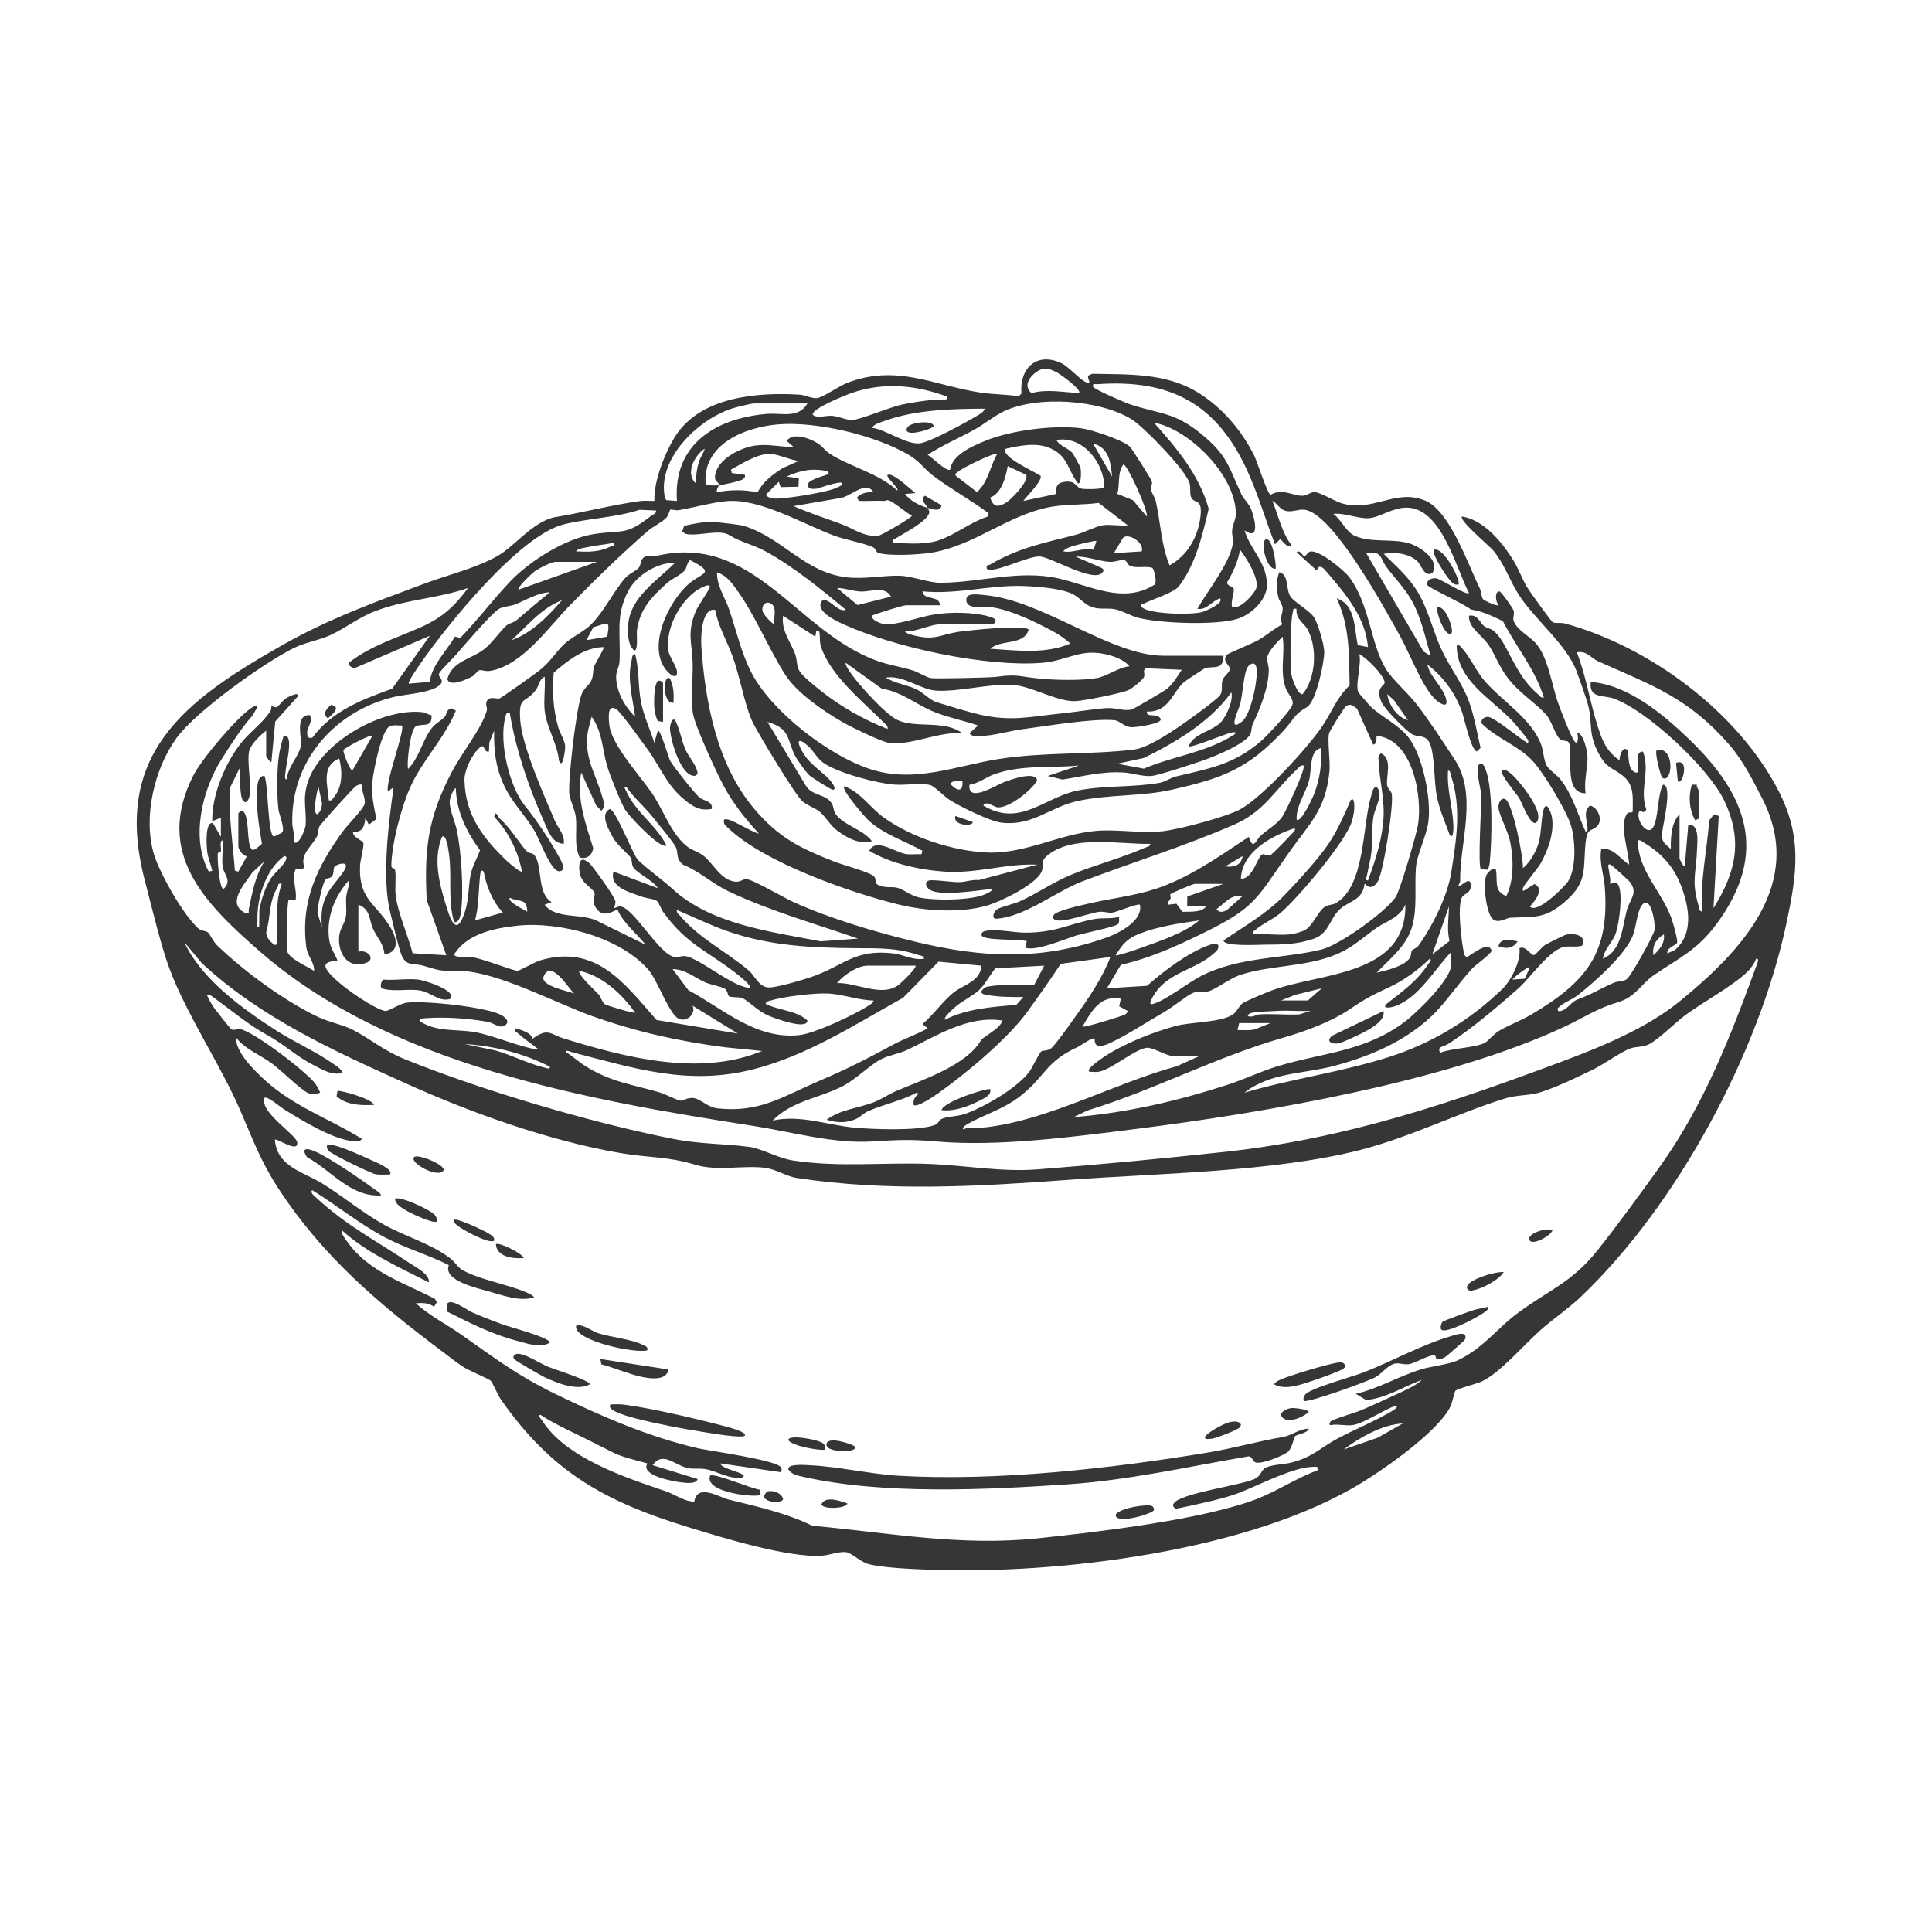 <svg width="410" height="410" viewBox="0 0 410 410" fill="none" xmlns="http://www.w3.org/2000/svg">
<g clip-path="url(#clip0_448_717)">
<path d="M259.642 139.176C259.612 142.26 257.594 141.339 255.841 141.757C255.575 141.82 251.652 144.437 251.323 144.711C248.79 146.819 248.124 151.189 243.388 151.001C243.21 152.483 245.762 151.089 246.335 152.661C246.338 153.637 241.173 154.328 240.245 154.325C238.596 154.325 237.679 152.956 236.525 152.842C231.996 152.394 221.991 154.095 217.032 154.742C214.304 155.097 210.695 156.162 208.129 156.188C207.275 156.195 206.291 156.395 205.722 155.615L207.559 153.959C204.476 152.897 200.516 152.106 197.595 150.808C194.2 149.3 191.198 146.767 187.112 146.146L179.488 140.659C179.189 140.98 180.527 142.818 180.808 143.214C182.538 145.606 187.929 151.6 190.444 152.786C194.363 154.639 200.493 152.698 204.232 155.619C199.329 155.127 193.176 158.362 188.558 157.623C186.913 157.36 180.601 154.28 178.867 153.278C174.763 150.904 169.065 147.052 166.554 143.058C163.086 137.549 160.095 130.291 156.368 125.174C155.188 123.554 154.157 122.116 152.156 121.447C152.093 124.32 153.857 126.745 154.752 129.374C156.275 133.841 157.288 138.536 159.474 142.755C163.744 151.012 175.942 160.422 184.779 163.254C194.152 166.26 202.827 162.514 211.919 161.076C221.447 159.571 231.068 160.2 240.582 159.08C243.395 158.747 247.736 155.866 250.158 154.251C251.578 153.304 258.307 148.479 258.932 147.51C259.557 146.541 259.113 145.369 259.435 144.319C259.683 143.517 261.006 142.677 260.999 141.938C260.995 141.139 259.243 140.337 260.348 138.95C260.574 138.669 265.835 136.51 266.908 135.907C268.727 134.883 270.306 133.437 272.165 132.48C271.393 131.278 272.298 130.191 272.199 129.045C272.136 128.294 271.433 127.455 271.256 126.634C270.86 124.815 270.831 123.192 271.467 121.439C273.607 121.887 272.812 125.096 273.866 126.605C274.72 127.825 277.815 129.522 278.795 130.908C279.675 132.154 280.995 136.765 281.025 138.285C281.069 140.518 279.287 148.956 277.349 150.058C274.558 151.644 274.535 152.746 272.387 155.057C264.837 163.187 259.457 165.14 248.712 167.584C242.227 169.059 235.22 168.545 228.605 170.009C222.745 171.303 219.129 175.345 212.58 174.59C210.044 174.298 203.825 171.204 201.532 169.754C200.305 168.981 198.308 166.804 197.317 166.582C195.332 166.134 192.178 166.659 189.993 166.519C186.217 166.279 177.754 164.049 174.704 161.86C173.38 160.913 172.722 159.42 171.55 158.366C169.283 156.321 168.947 157.242 170.315 159.601C171.853 162.259 174.278 163.542 176.157 165.58C176.36 165.802 177.798 167.587 176.715 167.602C176.419 167.606 172.234 165.003 171.709 164.489C170.917 163.709 169.102 161.187 168.621 160.189C166.943 156.691 167.708 154.617 162.864 153.208L170.988 166.689C172.389 169.041 175.373 168.382 176.608 170.675C176.907 171.233 176.852 171.947 177.255 172.612C178.719 175.038 183.308 176.062 185.023 178.513C182.479 179.323 179.662 177.778 177.669 176.262C176.183 175.134 175.299 173.474 174.127 172.416C173.043 171.44 171.476 171.059 170.248 170.017C168.858 168.833 160.365 154.883 159.474 152.72C157.836 148.749 157.033 143.65 155.484 139.35C154.282 136.015 152.411 132.935 151.779 129.433C148.891 128.86 148.699 135.061 148.836 137.135C149.624 148.941 152.167 162.226 159.921 171.481C165.234 177.822 169.753 179.97 177.277 182.936C178.76 183.52 185.038 185.206 185.582 186.097C186.125 186.988 185.245 187.654 187.234 188.116C188.34 188.375 189.297 188.171 190.303 188.378C191.627 188.652 193.235 190.042 194.907 190.427C198.094 191.159 206.635 191.151 209.427 189.606C209.837 189.377 210.429 189.203 210.521 188.67C207.866 188.833 198.471 190.552 196.892 188.441C196.463 187.868 196.249 187.136 197.095 186.873C198.012 186.589 202.091 187.265 203.703 187.203C205.023 187.151 206.343 186.615 207.704 186.77L220.123 183.498C213.538 183.206 207.36 185.391 200.719 184.988C195.432 184.666 188.998 183.313 184.476 180.543C185.866 177.7 190.044 180.928 192.27 181.246C193.339 181.401 194.481 181.213 195.561 181.279L195.746 180.547C192.019 178.469 187.46 177.016 184.291 174.084C183.522 173.37 178.479 167.547 179.129 166.874C182.435 167.891 184.676 171.422 187.501 173.459C193.379 177.693 202.006 180.532 209.234 180.906C217.938 181.353 225.511 176.476 234.041 176.247C238.137 176.136 242.356 176.809 246.49 176.428C249.921 176.114 260.393 173.315 263.225 171.736C268.013 169.07 277.297 158.924 280.496 154.288C282.489 151.396 283.75 147.865 286.415 145.465C286.271 139.01 286.482 132.964 283.665 126.978C287.772 128.379 287.34 133.367 288.15 136.895L290.309 137.316C289.891 132.879 287.872 129.37 285.291 125.902C284.741 125.163 281.106 120.722 280.721 120.5C279.461 119.779 279.612 121.099 279.424 121.069L275.171 117.187C275.807 116.496 276.58 118.111 276.832 118.108C276.991 118.108 277.501 117.202 278.022 117.058C279.83 116.555 285.258 121.003 286.412 122.574C290.734 128.461 290.808 136.495 294.062 141.89C295.46 144.208 298.724 146.989 300.588 149.4C303.428 153.067 306.219 157.386 308.722 161.213C313.666 168.774 309.758 178.802 309.869 186.984C309.872 187.343 309.565 187.598 309.525 187.927C309.998 188.378 311.932 185.712 312.131 187.742C312.294 189.399 310.911 189.587 310.375 190.249C309.148 191.754 310.142 199.911 310.652 202.133C310.749 202.558 310.789 202.821 311.196 203.076C311.758 203.19 315.892 199.282 316.543 201.774C316.395 202.44 313.13 204.788 312.483 205.475C309.632 208.519 306.755 212.848 303.808 215.64C298.144 221.012 290.756 224.144 283.298 226.155C276.717 227.93 269.633 227.516 264.09 231.879C274.177 228.91 284.726 227.509 294.75 224.31C303.864 221.404 311.854 216.564 318.779 209.924C320.687 208.093 322.788 203.908 322.458 201.223C323.79 200.576 324.843 202.799 325.546 202.676C325.901 202.614 327.21 200.972 327.872 200.547C328.297 200.273 332.013 198.421 332.32 198.35C334.098 197.936 336.838 198.554 335.762 200.684C334.52 201.075 333.229 200.721 331.961 200.942C328.907 201.482 324.777 207.472 322.259 209.709C318.062 213.44 311.873 218.698 307.192 221.608C306.308 222.155 304.833 222.103 305.653 223.393C308.094 222.428 312.901 222.373 315.049 221.338C315.725 221.012 316.942 219.47 318.055 218.801C320.21 217.503 322.858 216.564 325.158 215.189C336.746 208.252 341.63 202.233 340.55 188.116C340.354 185.568 339.312 182.928 339.818 180.166C342.373 179.793 343.815 182.292 345.723 183.494C345.668 180.669 343.523 175.049 345.324 172.634C345.634 172.217 346.377 172.616 346.488 172.206C346.481 169.166 346.895 166.515 344.222 164.496C341.992 162.81 341.012 163.069 339.378 160.104C337.049 155.877 337.951 154.084 337.145 150.15C336.871 148.812 335.137 143.953 334.553 142.396C332.442 136.769 325.587 131.356 322.299 126.209C320.332 123.125 319.36 119.827 316.901 116.832C316.173 115.945 309.48 110.336 310.264 109.618C314.923 110.302 318.931 115.231 321.272 119.106C322.355 120.899 323.043 122.94 324.145 124.73C324.688 125.614 329.147 131.848 329.547 132.066C329.987 132.31 331.258 132.088 332.079 132.31C350.082 137.205 368.84 151.108 377.44 167.843C382.469 177.63 381.356 185.295 379.167 195.692C373.343 223.349 355.906 255.798 335.385 275.288C332.797 277.746 329.558 279.909 326.881 282.298C323.449 285.352 318.376 291.298 314.472 293.161C313.496 293.627 309.233 294.71 308.87 295.136C308.608 295.446 308.212 297.62 307.861 298.371C305.391 303.629 294.14 311.493 289.03 314.632C265.347 329.189 224.531 334.188 197.029 333.109C193.76 332.979 187.153 332.721 184.213 331.889C182.635 331.441 180.734 329.589 179.658 329.408C178.183 329.16 176.057 330.018 174.508 330.132C167.375 330.657 153.395 326.335 146.177 324.124C128.356 318.659 116.997 312.392 106.211 296.862C105.601 295.982 104.551 293.413 104.145 293.021C103.738 292.629 99.567 290.854 98.484 290.185C97.045 289.294 95.385 287.955 93.999 286.916C80.388 276.707 68.582 266.732 59.15 252.319C55.245 246.351 53.656 241.759 50.901 235.447C46.686 225.782 39.635 215.359 35.996 205.653C34.148 200.717 32.155 192.287 30.742 186.899C23.71 160.104 39.069 148.719 59.941 136.891C69.839 131.282 79.512 127.799 90.109 123.839C95.016 122.005 101.035 120.581 105.646 117.949C109.236 115.9 112.815 110.997 117.452 109.807C123.434 108.831 129.835 107.148 135.776 106.339C136.801 106.198 137.847 106.331 138.875 106.294C138.672 102.216 141.149 95.949 143.367 92.499C148.718 84.18 160.742 83.2 169.716 83.762C170.939 83.84 172.197 84.605 173.38 84.49C174.563 84.376 178.142 81.887 179.78 81.259C190.255 77.236 197.987 81.713 207.87 83.285C210.628 83.725 213.453 83.673 216.211 84.098L216.762 83.518C216.308 78.16 219.968 74.648 225.193 77.043C226.849 77.802 229.448 80.915 230.665 81.177C231.881 81.44 230.51 80.327 231.012 79.676L231.778 79.325C239.347 79.473 247.163 79.121 253.867 83.089C259.106 86.191 263.473 91.231 266.146 96.666C266.837 98.071 268.912 104.664 269.622 105.008C272.132 103.51 274.484 105.303 276.469 105.204C277.453 105.155 278.137 104.379 279.028 104.438C280.326 104.523 283.225 106.383 284.792 106.827C291.488 108.727 296.058 103.647 302.396 106.213C307.672 108.346 311.529 119.786 314.036 124.863C314.376 125.551 314.346 126.564 314.672 127.093C314.901 127.459 317.704 128.697 318.025 128.442C317.393 127.769 317.105 125.517 318.21 125.499C318.517 125.492 321.05 129.019 321.201 129.548C321.482 130.531 320.891 131.019 321.301 131.97C322.067 133.741 324.577 135.061 325.797 136.373C328.526 139.313 329.314 145.436 330.671 149.229C331.273 150.919 333.229 156.003 334.091 157.26C334.952 158.517 335.019 156.018 334.649 155.412C336.113 155.7 336.871 159.427 336.893 160.769C336.93 163.058 336.076 165.875 336.494 168.338C331.484 168.456 334.113 159.19 332.845 157.475C332.556 157.087 331.625 157.397 330.933 156.724C329.964 155.781 329.273 152.897 328.001 151.533C325.505 148.856 322.373 147.052 319.889 143.765C318.132 141.443 317.441 139.224 315.966 136.972C314.49 134.721 311.588 133.271 311.751 130.661C313.592 130.321 314.076 132.188 314.975 132.887C315.492 133.29 316.435 133.382 317.108 133.977C320.026 136.554 321.364 143.114 326.337 147.281C326.751 147.628 326.936 148.176 327.631 148.017C325.794 142.053 321.734 137.261 318.924 131.796C316.742 130.783 314.527 129.655 312.135 129.348C311.17 128.394 303.065 124.671 302.91 124.164C302.588 123.122 303.93 122.574 304.77 122.722C305.838 122.907 311.096 126.372 311.751 125.854C308.985 120.641 305.99 107.899 298.636 107.725C295.563 107.651 292.89 109.8 290.468 109.962C288.224 110.11 285.247 108.768 282.94 109.049C284.526 110.136 285.624 112.757 287.27 113.586C290.742 115.327 295.574 114.174 299.183 115.342C301.387 116.056 305.609 118.788 304.004 121.557C302.252 122.626 301.756 119.986 300.688 119.01C299.016 117.483 295.811 117.028 293.655 117.546C296.835 120.696 299.715 123.107 301.727 127.204C303.357 130.52 304.263 134.188 305.779 137.556C307.58 141.568 310.294 144.859 311.762 148.937C312.904 152.117 313.444 155.426 314.198 158.706L313.422 159.468C312.131 159.198 310.756 152.383 310.19 150.875C308.678 146.852 306.282 143.628 302.895 140.999C303.424 143.665 306.478 145.983 306.936 148.593C307.295 150.627 304.995 148.863 304.37 148.202C301.612 145.269 299.116 138.562 297.042 134.843C293.81 129.041 283.476 110.088 277.416 108.291C275.756 107.799 274.517 108.79 272.864 108.417C271.618 108.136 271.06 106.827 270.017 106.276C271.282 109.422 271.999 112.953 274.073 115.697C273.204 116.592 271.918 114.403 271.674 114.41L270.572 115.508C268.49 110.092 266.856 104.434 264.364 99.18C257.889 85.522 248.121 80.445 232.883 81.529C232.332 81.569 231.815 81.244 231.97 82.079C232.258 82.664 238.907 85.522 239.997 85.873C246.202 87.888 249.296 87.481 254.872 92.052C260.522 96.681 260.651 98.921 263.45 104.897C263.979 106.028 265.044 106.805 265.599 108.291C266.312 110.206 267.403 114.824 264.109 112.558C265.355 116.684 268.675 119.125 268.875 123.883C269.011 127.17 265.628 130.354 262.711 131.293C258.156 132.761 246.364 132.299 241.654 131.13C239.99 130.72 237.997 129.518 236.5 129.267C234.984 129.012 233.634 129.341 232.037 128.927C230.284 128.472 229.267 126.937 227.796 126.15C225.392 124.863 220.223 124.479 217.391 124.364C210.133 124.072 203.089 126.22 195.768 125.488C195.92 127.492 199.436 126.216 199.462 128.442H192.259C191.69 128.442 185.312 130.387 185.056 130.664C184.801 131.57 186.942 132.328 187.549 132.432C189.919 132.827 195.517 130.805 198.268 130.391C201.765 129.862 206.713 129.847 210.114 130.905C211.179 131.237 211.8 131.655 210.728 132.506H199.277C197.543 132.506 194.13 134.184 192.074 133.988C192.252 134.495 193.768 134.798 194.278 134.92C198.563 135.926 199.643 134.632 203.433 134.077C205.559 133.767 217.502 132.495 218.297 133.619C217.295 137.068 212.344 135.623 210.173 137.675C215.819 138.037 221.828 138.854 227.163 136.566C226.139 135.641 224.564 134.554 223.355 133.914C219.595 131.925 214.562 129.441 210.329 128.842C208.846 128.631 205.245 129.485 205.067 127.44C204.912 125.658 207.485 126.161 208.835 126.272C221.266 127.3 235.62 139.154 246.93 139.154H259.675L259.642 139.176ZM228.983 83.4C229.689 82.778 224.901 79.332 224.302 79.037C222.782 78.282 221.713 77.805 220.138 78.803C218.563 79.802 217.051 81.847 218.888 83.429C222.19 82.512 225.636 83.274 228.986 83.4H228.983ZM200.911 84.146C194.256 81.669 187.279 81.048 180.497 83.488C179.222 83.947 172.2 86.76 172.47 88.014C173.483 88.887 175.114 88.125 176.671 88.251C177.872 88.347 179.817 89.201 180.786 89.149C182.668 89.053 188.695 86.446 191.375 85.869C193.472 85.418 195.646 85.1 197.776 84.882C198.064 84.853 201.943 85.197 200.911 84.146ZM248.198 119.968C251.966 117.938 254.229 113.952 254.747 109.718C255.246 105.644 253.508 107.034 252.805 105.57C252.436 104.797 252.709 103.603 252.454 102.597C251.752 99.857 242.708 90.569 240.186 89.009C233.427 84.823 220.264 83.888 213.087 87.263C210.972 88.258 208.82 90.059 206.702 91.22C203.451 93.002 199.924 94.518 196.855 96.514C197.713 96.958 200.852 100.208 201.647 99.654C202.035 96.529 206.384 94.655 209.046 93.568C214.551 91.312 223.562 90.147 229.445 90.887C231.53 91.149 238.537 93.438 239.861 94.876C240.249 95.298 244.342 101.735 244.438 102.153C244.59 102.819 244.187 103.351 244.238 103.858C244.301 104.457 245.085 105.492 245.296 106.435C246.305 110.968 246.42 115.667 248.202 119.971L248.198 119.968ZM171.361 85.618H160.095C159.44 85.618 156.97 86.243 156.138 86.465C148.64 88.454 139.256 97.243 141.123 105.695L141.415 106.143L143.659 106.305C142.809 94.296 151.875 88.783 162.687 87.84C165.841 87.563 169.409 88.927 171.361 85.618ZM209.038 86.727C202.143 86.753 194.33 86.934 187.793 89.304C186.92 89.622 185.526 89.963 185.027 90.783C188.096 91.183 192.152 94.311 195.143 94.096C196.049 94.03 198.504 92.917 199.451 92.466C201.673 91.408 205.271 89.475 207.386 88.214C207.985 87.859 208.761 87.4 209.038 86.727ZM254.103 129.2C256.229 125.418 260.866 119.742 261.609 115.464C261.775 114.51 261.372 113.464 261.483 112.399C261.605 111.223 262.252 110.31 262.26 109.075C262.312 101.099 252.554 91.116 244.871 89.685C249.707 95.08 254.536 100.844 256.503 107.966C255.212 113.456 253.711 119.805 250.206 124.382C249.119 125.802 244.723 127.085 242.811 128.065C242.523 128.213 241.676 128.176 242.29 128.83C243.732 130.369 253.105 130.546 255.29 129.832C255.945 129.618 259.801 127.98 258.91 126.989C257.179 127.485 256.152 129.529 254.111 129.2H254.103ZM152.522 102.978C152.489 103.314 151.946 103.887 152.156 104.453C154.989 103.895 157.95 103.895 160.768 104.483C161.973 102.135 163.918 100.755 166.074 99.35L169.516 97.812C167.774 97.642 165.353 96.489 163.752 96.344C160.96 96.089 157.484 98.393 155.118 99.661L155.303 100.393L158.069 100.767C158.176 101.277 158.032 101.373 157.691 101.676C157.229 102.087 153.399 102.915 152.53 102.978C152.618 102.05 151.273 102.434 151.883 100.297C152.796 97.125 157.451 94.88 160.509 94.522C163.201 94.207 165.748 94.88 168.41 94.847L166.943 93.556C168.288 91.689 171.812 93.009 173.472 94.041C174.519 94.692 175.088 95.642 176.049 96.267C180.338 99.062 186.428 100.397 190.396 104.083C191.131 103.721 186.746 100.345 188.92 100.755C190.229 101.003 193.113 103.691 194.271 104.642L192.056 104.826C193.08 106.22 195.169 107.333 196.859 107.777C196.489 106.941 195.077 106.047 196.3 105.2L199.809 107.226C199.558 108.749 197.85 108.036 196.855 107.773C196.988 108.076 197.232 108.332 197.21 108.698C197.04 110.554 191.512 113.331 189.941 114.333C189.575 114.566 189.283 114.296 189.468 115.161C192.318 115.312 195.139 115.56 197.979 114.994C201.773 114.24 205.792 110.805 209.552 109.644L209.778 108.89C205.977 106.087 201.743 103.762 197.983 100.918C196.06 99.461 195.154 97.886 192.795 96.503C185.781 92.388 173.347 89.415 165.275 90.051C158.187 90.61 149.128 94.185 149.731 102.63C150.104 103.151 151.857 103.022 152.526 102.974L152.522 102.978ZM224.176 104.819C224.035 103.285 224.239 102.497 225.873 102.26C228.457 101.887 228.162 103.444 229.545 103.71C230.306 103.854 234 103.872 234.362 103.359C234.285 98.171 229.77 92.414 224.179 93.379C224.926 94.762 226.838 95.091 227.714 96.304C227.87 96.518 229.227 99.021 229.271 99.177C229.456 99.798 229.522 102.623 228.794 102.604C226.479 99.635 226.72 96.866 222.948 95.157C219.968 93.812 216.518 94.551 213.464 95.224C212.07 96.821 219.839 100.242 220.844 100.981C221.181 102.127 217.816 105.348 217.162 106.302L224.172 104.823L224.176 104.819ZM236 101.129C235.716 98.167 235.331 94.958 231.941 94.115L236 101.129ZM147.716 102.608C147.664 101.155 147.852 99.558 148.267 98.171C148.618 96.991 149.246 96.315 149.561 95.22C147.364 96.6 145.334 100.578 147.712 102.608H147.716ZM211.623 96.333C211.113 95.923 204.18 99.31 203.366 100.079C203.104 100.327 202.631 100.397 202.771 100.922L207.33 104.427C209.722 102.312 210.085 98.973 211.623 96.333ZM243.388 109.626C243.573 108.003 239.191 98.563 238.404 98.552C237.08 100.323 237.697 102.76 237.121 104.804L240.411 106.139L243.388 109.622V109.626ZM210.148 105.57C210.735 107.707 211.889 107.692 213.594 106.609C214.651 105.936 218.508 101.976 217.742 100.755L213.845 98.914C213.472 101.192 212.514 104.749 210.151 105.57H210.148ZM175.794 100.023C172.474 99.306 169.967 99.75 166.931 101.136L169.516 101.499L169.46 103.292L165.663 103.373L165.268 102.242L162.502 105.011C162.986 105.599 163.729 105.784 164.454 105.803C166.88 105.865 174.097 104.634 176.519 103.891C177.188 103.684 177.965 103.347 178.567 102.981C179.81 101.395 173.724 103.658 173.354 103.695C172.6 103.776 171.875 103.884 171.361 103.155C171.11 101.876 174.522 101.129 175.273 100.796C175.713 100.6 175.938 100.97 175.794 100.023ZM187.796 106.302C185.959 106.217 184.099 106.365 182.254 106.302L181.88 105.562C182.749 104.571 184.132 104.405 185.393 104.449C183.566 101.776 180.453 105.636 178.009 105.747L168.407 107.404C171.783 108.871 175.288 110.007 178.734 111.297C181.296 112.258 183.204 113.885 186.321 113.719C186.927 113.686 193.531 109.859 193.516 109.437C192.274 108.809 189.697 106.524 188.599 106.191C188.051 106.024 187.9 106.302 187.8 106.294L187.796 106.302ZM233.97 111.474C235.564 111.223 237.664 111.656 239.328 111.474L233.15 106.723C230.007 107.156 226.823 106.993 223.68 107.459C214.237 108.86 206.931 115.897 197.354 117.331C194.836 117.708 188.65 118.049 186.369 117.324C185.892 117.172 185.892 116.448 185.304 116.155C183.507 115.272 179.377 114.547 177.081 113.693C170.422 111.216 161.245 105.725 154.231 106.346C151.036 106.631 147.205 107.725 143.97 108.272C143.419 108.365 142.41 108.04 142.225 108.173C142.147 108.228 141.881 109.33 141.452 109.818C140.668 110.709 138.476 111.807 137.377 112.761C131.783 117.616 126.13 123.166 120.938 128.461C116.409 133.083 110.941 141.091 104.152 142.352C103.046 142.555 102.277 142.127 101.778 142.219C101.309 142.304 100.787 143.254 100.207 143.561C99.168 144.112 95.459 145.902 94.927 144.12C95.947 140.315 99.926 139.908 102.629 137.856C104.511 136.425 105.99 134.044 107.587 132.654C107.968 132.321 108.981 132.147 109.65 131.578C111.979 129.592 114.298 127.603 116.694 125.695C114.213 125.721 111.621 127.359 109.299 128.276C108.267 128.683 106.707 128.683 105.838 129.248C104.108 130.372 98.369 137.094 96.739 138.987C96.017 139.827 93.562 142.175 93.207 142.881C92.786 143.716 94.45 144.186 93.422 145.277C91.762 147.029 86.134 147.307 83.805 147.85C71.022 150.834 61.649 161.531 62.03 174.827C62.063 176.01 62.692 177.382 62.396 178.709C63.358 179.637 64.803 175.947 64.862 175.149C65.096 171.884 64.119 169.628 65.332 165.942C68.135 157.419 81.242 150.135 89.736 151.148C90.257 151.211 90.945 151.729 91.562 151.762C91.854 154.598 89.414 153.456 88.249 154.14C87.084 154.824 86.3 161.657 86.589 163.191C89.014 160.832 89.802 156.517 91.95 154.143C92.549 153.482 93.633 152.897 94.391 152.11C94.842 151.64 94.52 150.623 95.884 150.309L96.739 150.812C94.269 156.846 89.643 161.22 86.973 167.266C85.139 171.425 83.087 179.249 83.054 183.72C83.05 184.389 83.738 184.178 83.816 184.496C84.145 185.868 83.734 188.367 83.99 190.175C84.529 194.017 86.578 198.491 87.569 202.296L94.716 202.721L90.553 190.996C90.005 179.981 90.848 173.415 95.951 163.683C97.855 160.045 102.418 154.28 103.316 150.731C103.461 150.157 102.898 149.411 103.368 148.675C104.026 147.651 105.457 148.42 106.008 148.216C106.492 148.039 113.525 143.018 114.453 142.293C116.808 140.455 117.836 138.529 119.644 136.769C121.142 135.308 123.815 134.114 125.401 132.55C128.174 129.814 130.201 125.521 132.597 122.752C133.51 121.698 135.022 121.129 135.536 120.519C136.179 119.757 135.743 118.526 137.122 118.026C137.747 117.801 138.335 118.204 138.945 118.052C160.006 112.824 168.958 134.192 186.317 140.3C188.684 141.132 191.22 141.513 193.612 142.237C194.836 142.607 196.489 143.691 197.495 143.901C198.334 144.075 210.244 143.805 211.468 143.631C215.827 143.014 216.137 143.55 220.319 143.975C223.825 144.334 229.356 144.471 232.787 143.89C234.825 143.546 237.431 141.594 239.705 141.387C238.84 140.341 237.135 139.549 235.849 139.157C229.474 137.213 226.786 140.219 221.07 140.666C209.319 141.587 190.055 137.457 179.248 132.594C177.565 131.836 172.607 129.611 174.548 127.374C176.083 126.948 177.902 130.091 179.495 129.392C174.36 125.118 168.473 120.311 162.62 117.087C159.762 115.516 157.41 115.179 154.733 113.541C152.548 112.203 147.993 113.955 145.394 113.264L144.784 112.765L145.157 111.667C145.575 111.356 149.749 110.713 150.504 110.705C151.428 110.694 157.022 111.345 157.791 111.578C166.018 114.074 170.732 121.513 179.725 122.515C183.433 122.929 187.249 122.127 190.747 122.171C193.509 122.205 197.066 123.691 199.617 123.672C208.003 123.621 216.211 120.881 224.571 122.733C231.264 124.216 238.356 128.313 245.015 124.068C245.603 123.536 244.896 120.755 244.534 120.5C243.074 120.06 241.51 120.6 240.045 120.178C239.14 119.92 239.295 118.914 238.426 118.84C237.709 118.781 236.618 119.295 235.475 119.232C233.39 119.121 230.547 118.012 228.262 118.119L233.789 120.526C234.196 120.84 234.336 120.966 233.989 121.443C232.222 123.861 223.196 118.267 220.682 118.089C218.252 117.919 210.547 121.909 209.419 120.696C209.219 119.72 209.667 120.064 210.148 119.783C216.252 116.204 221.558 115.235 228.258 113.497C229.936 113.064 232.595 111.685 233.985 111.467L233.97 111.474ZM91.189 144.704C91.647 141.088 94.746 138.178 96.554 135.087L97.667 135.379C101.397 131.57 104.666 127.152 108.374 123.288C112.56 118.929 120.088 114.229 126.115 113.327C132.36 112.391 132.715 113.734 138.154 109.485C138.531 109.193 139.322 109.001 139.219 108.343L135.739 108.18C130.626 109.855 124.754 110.007 119.63 111.279C110.219 113.619 94.875 132.635 89.27 140.759C88.903 141.291 86.422 144.778 86.766 145.085L91.185 144.704H91.189ZM242.282 117.013C242.948 115.165 239.413 112.994 238.311 114.144L236.374 117.383L242.282 117.013ZM232.676 114.802C232.503 114.636 228.616 115.597 227.958 115.804C227.337 116 225.932 116.385 225.662 117.013C227.703 117.409 229.77 116.137 232.081 116.669L232.676 114.802ZM130.356 115.168C128.518 115.549 126.658 115.69 124.813 116.085C124.144 116.229 122.554 116.403 122.233 117.01C125.017 117.128 126.999 117.198 129.55 116.004C130.068 115.76 130.559 116.226 130.356 115.168ZM261.491 128.834C263.158 129.485 266.508 125.721 266.671 124.567C266.993 122.282 264.504 118.452 263.151 116.644C262.726 119.147 261.724 121.384 260.426 123.547C260.308 124.349 261.635 124.371 261.824 125.011C261.997 125.599 261.088 127.858 261.491 128.834ZM303.598 139.176C302.385 135.035 301.631 131.042 299.468 127.244C298.018 124.7 295.94 122.637 294.213 120.308C292.853 118.47 293.308 116.784 289.935 117.387L302.108 138.274L303.598 139.18V139.176ZM161.015 176.853C158.161 173.773 155.558 170.479 153.565 166.763C152.086 164.001 147.516 154.132 147.065 151.466C146.558 148.453 147.065 144.049 146.995 140.825C146.891 136.381 145.712 134.417 147.653 129.692C148.071 128.679 150.674 124.882 150.666 124.582C150.637 123.462 147.882 125.251 147.538 125.51C144.014 128.161 141.308 133.419 141.803 137.893C141.992 139.586 143.985 141.705 143.648 143.032C143.397 144.031 142.258 143.14 141.811 142.685C136.937 137.775 141.792 127.629 146.24 123.839C148.999 121.491 152.064 121.691 146.436 118.855C145.734 119.417 145.837 120.374 145.301 121.055C144.625 121.924 142.554 122.848 141.633 123.665C138.32 126.612 135.776 129.211 135.163 133.818C135.055 134.635 135.499 138.045 134.604 138.056C133.214 136.861 133.188 134.436 133.299 132.691C133.684 126.752 139.478 123.214 143.282 119.406C139.544 119.35 135.152 121.979 133.355 125.362C130.5 130.738 131.791 134.787 131.465 140.466C131.399 141.635 130.715 142.422 130.752 143.728C130.837 146.837 132.574 149.987 134.782 152.099C134.275 148.128 133.018 144.12 134.05 140.097C134.179 139.586 134.039 138.947 134.782 138.803C135.706 142.26 135.355 145.661 136.065 149.159C136.645 152.003 137.995 154.868 138.853 157.637L139.592 155.057C140.091 154.554 141.914 160.91 142.225 161.468C142.902 162.67 147.468 168.471 148.474 169.255C149.479 170.039 151.339 170.013 151.036 171.677C148.304 172.146 146.902 171.078 144.954 169.451C141.574 166.633 140.136 162.855 137.67 159.372C136.742 158.059 131.513 150.793 130.718 150.438C130.415 150.302 130.153 150.161 129.809 150.257C128.951 150.509 129.221 152.949 129.291 153.718C129.705 158.2 136.235 164.992 138.783 168.974C140.875 172.243 142.739 177.437 146.048 179.811C147.083 180.554 148.244 180.773 149.365 181.664C151.38 183.265 153.007 186.848 156.113 187.117C157.059 187.199 157.599 186.604 158.298 186.555C159.477 186.478 166.358 190.501 168.148 191.322C176.064 194.934 185.826 197.822 194.322 199.87C208.572 203.305 221.055 203.893 234.972 198.912C237.587 197.977 242.634 195.315 241.905 191.998C241.565 191.636 236.877 193.581 236.015 193.681C235.154 193.78 234.325 193.4 233.283 193.507C231.238 193.717 225.244 196.069 223.799 195.148C223.362 194.871 223.37 194.653 223.614 194.206C224.135 193.244 229.46 192.128 230.816 191.802C235.509 190.678 240.459 190.175 245.063 188.689C252.343 186.337 258.699 181.749 265.003 177.6C266.031 180.595 266.427 178.369 267.529 177.356C269.004 175.995 270.971 174.986 272.14 173.289C272.942 172.121 277.194 163.032 276.632 162.455C275.966 162.315 275.741 162.81 275.33 163.184C270.624 167.465 268.424 172.146 261.99 174.96C251.46 179.567 240.423 182.962 229.729 187.025C224.12 189.155 217.424 194.62 211.434 194.964C210.292 195.03 210.906 193.355 211.638 192.945C212.677 192.364 215.135 191.865 216.555 191.214C220.194 189.539 223.558 187.21 227.256 185.661C232.332 183.538 237.786 182.196 242.933 179.915C243.381 179.715 244.024 179.73 244.127 179.079C237.69 179.227 227.5 177.042 222.146 181.66C220.659 182.943 221.599 183.697 221.037 184.984C219.839 187.728 212.281 191.37 209.408 192.194C203.688 193.836 196.234 193.333 190.488 191.902C180.209 189.343 162.125 183.021 154.563 175.744C154.168 175.363 153.669 175.101 153.624 174.465C153.484 173.699 153.983 173.825 154.534 173.925C155.747 174.143 160.668 177.153 161.019 176.857L161.015 176.853ZM126.666 119.232H117.984C116.982 119.232 114.302 120.626 113.399 121.295C112.922 121.65 109.624 124.7 110.046 125.14L126.666 119.232ZM356.424 172.793V182.215C356.424 182.314 357.174 183.879 357.529 183.875L358.276 175.012C360.702 174.801 360.195 178.669 360.132 180.381C359.958 185.332 358.89 186.947 360.472 192.202C360.62 192.697 360.502 193.348 361.223 193.477C360.772 186.94 362.229 180.591 362.728 174.106L363.689 172.842L364.75 173.148L363.623 192.73C368.433 185.028 369.934 178.288 365.863 169.817C362.576 162.977 349.531 150.712 342.388 148.227C340.192 147.462 337.149 148.257 337.589 144.715C345.505 145.325 352.926 151.551 358.472 156.894C370.681 168.649 375.366 180.817 364.488 195.807C360.236 201.663 356.416 203.205 350.914 206.98C348.411 208.696 347.058 211.558 343.601 212.597C338.679 214.072 336.424 215.814 331.931 217.917C307.14 229.528 268.361 236.15 240.944 239.596C227.884 241.238 211.863 243.382 198.874 242.247C193.439 241.77 190.71 241.877 185.212 242.232C176.892 242.768 168.24 240.247 160.047 238.964C124.573 233.41 82.858 226.137 55.005 201.793C43.506 191.739 32.665 181.013 41.04 164.544C42.807 161.069 50.18 152.354 53.33 150.239C53.67 150.01 54.369 149.562 54.639 150.069C54.155 150.727 53.918 151.496 53.363 152.117C51.182 154.561 48.827 158.24 46.956 161.224C42.87 167.746 40.441 177.922 44.308 184.977L45.044 184.792C44.759 183.475 44.12 182.011 43.968 180.695C43.835 179.538 43.454 174.357 45.177 174.661L46.878 177.593V173.533L45.037 174.269C44.926 168.737 47.828 161.742 51.326 157.475C53.212 155.171 55.626 153.533 57.375 150.949C57.593 150.627 57.541 149.98 57.623 149.902C57.737 149.791 58.359 150.202 58.714 150.061C59.139 149.899 59.967 148.682 60.573 148.257C60.932 148.006 63.694 146.53 63.132 147.858L58.414 153.112L57.593 161.712C57.379 161.871 56.488 160.599 56.488 160.422V155.064C55.312 155.929 53.19 157.974 52.872 159.39C52.291 161.993 53.792 168.308 52.594 169.824C52.284 170.22 52.154 170.394 51.681 170.028C50.753 169.307 50.978 164.16 50.945 162.821L48.819 167.155C48.464 173.045 49.418 178.924 49.843 184.751L50.572 184.98L52.398 181.693C51.585 181.704 50.579 180.244 50.579 179.626V172.609C51.2 171.847 51.529 171.806 51.977 172.69C52.879 174.468 52.361 178.757 53.352 180.181C53.837 180.876 55.131 179.371 55.586 179.072C54.946 175.149 54.173 170.682 54.635 166.689C54.735 165.827 55.009 164.585 56.118 164.666C56.95 166.338 56.802 177.404 58.141 177.541L59.864 176.691C60.559 175.925 59.198 172.712 59.098 171.847C58.739 168.789 58.754 163.89 59.124 160.832C59.316 159.25 59.723 157.686 60.189 156.17C60.903 156.059 61.169 156.462 61.291 157.094C61.62 158.824 60.714 162.2 60.559 164.115C60.525 164.519 60.289 165.495 60.921 165.399C60.88 163.032 63.439 160.418 63.805 158.477C64.171 156.536 62.433 151.77 65.724 151.736C66.526 153.171 65.177 154.221 65.188 155.463C65.199 156.354 65.343 156.743 66.279 156.547C70.472 150.882 76.757 148.479 83.228 146.153L91.211 134.928L75.422 141.712C74.942 141.975 73.692 141.106 74.025 140.651C78.687 136.983 84.141 135.434 89.358 133.079C93.932 131.012 96.343 128.793 99.338 124.778C92.893 127.015 86.471 127.148 79.937 129.57C75.955 131.045 73.496 133.238 70.035 134.813C67.639 135.904 64.763 136.329 62.382 137.505C56.007 140.651 41.602 150.941 37.494 156.576C32.75 163.084 30.306 173.496 32.669 181.283C33.915 185.391 38.88 194.161 42.064 197.008C42.789 197.655 43.602 197.456 44.142 197.885C44.508 198.177 45.225 199.811 46.139 200.687C51.892 206.208 60.392 212.445 67.558 215.836C69.928 216.956 72.753 217.455 74.842 218.524C78.724 220.513 81.253 222.891 85.942 224.787C102.351 231.424 125.538 238.28 142.909 241.7C148.614 242.824 153.569 242.668 158.96 243.382C161.77 243.752 165.046 245.774 168.263 246.27C178.305 247.812 187.911 246.577 197.791 247.031C205.337 247.379 212.547 248.747 220.301 248.148C233.334 247.142 246.764 245.863 259.827 244.454C285.539 241.685 307.809 234.131 331.769 225.157C340.051 222.055 349.579 218.102 356.431 212.512C369.465 201.878 383.238 187.484 373.979 169.466C371.96 165.535 369.864 161.339 366.958 158.015C358.221 148.013 350.785 145.536 339.182 140.355C337.674 139.683 336.635 137.982 334.634 138.444C336.579 143.421 337.37 148.808 338.968 153.87C339.985 157.087 340.791 159.324 343.686 161.342C343.623 160.692 344.244 158.222 345.342 159.128C345.793 159.501 345.15 163.173 347.013 163.927C347.845 164.082 347.527 163.565 347.564 163.014C347.642 161.812 346.988 159.505 348.666 159.501C350.275 163.783 347.82 167.517 349.391 171.84L348.814 172.365L347.934 172.054C346.936 173.766 349.435 177.36 350.7 175.748C351.964 174.136 351.72 168.475 352.918 166.523C355.044 166.593 352.837 175.234 352.741 176.683C352.6 178.839 353.092 178.75 354.575 180.181C354.545 177.759 354.638 174.642 356.427 172.793H356.424ZM189.09 126.616C187.745 124.231 184.853 125.628 182.612 125.525C180.982 125.451 179.292 124.793 177.643 124.778L181.98 128.398L189.094 126.616H189.09ZM119.278 127.363C114.893 129.03 111.928 132.798 108.567 135.852C112.941 134.281 116.276 130.783 119.278 127.363ZM164.339 132.528C164.136 131.16 164.927 128.96 163.718 128.161C162.509 127.363 161.574 128.457 161.825 129.666C161.981 130.42 163.596 132.103 164.343 132.528H164.339ZM275.153 129.204C274.188 129.093 274.569 129.219 274.406 129.744C273.748 131.873 273.777 140.574 274.047 143.058C274.132 143.861 275.386 147.558 276.443 147.303C279.305 143.816 279.619 137.253 277.397 133.426C276.617 132.084 274.931 131.382 275.149 129.204H275.153ZM173.206 134.011L173.025 135.105L166.192 130.683C165.689 133.829 167.963 136.447 168.799 138.969C169.213 140.215 168.984 141.313 169.712 142.489C170.37 143.55 173.036 145.676 174.138 146.556C178.327 149.902 183.352 152.775 188.347 154.694C188.488 154.032 188.007 153.788 187.619 153.396C183.211 148.952 176.238 143.417 174.23 137.235C173.872 136.129 174.064 135.53 173.946 134.558C173.879 134 173.801 133.593 173.206 134.011ZM128.866 135.101C129.517 131.286 128.995 132.299 125.926 133.086L124.451 135.856L128.866 135.101ZM208.672 170.941C216.448 175.663 221.684 169.174 228.594 167.783C234.333 166.63 240.744 167.122 246.139 166.12C247.281 165.909 248.453 165.04 249.592 164.77C256.732 163.062 261.783 162.27 267.595 157.286C268.912 156.159 273.848 150.89 274.277 149.529C274.632 148.405 273.278 147.233 272.864 146.087C271.522 142.36 272.768 138.843 272.199 135.112C271.215 136.022 269.137 138.196 268.941 139.457C268.801 140.352 269.296 141.261 269.259 142.297C269.13 146.194 267.447 150.246 265.843 153.689C265.532 154.358 265.65 155.153 265.351 155.785C264.378 157.833 257.612 160.595 255.401 161.35C253.445 162.019 245.828 164.574 244.305 164.681C242.412 164.811 240.286 164.045 238.4 163.934C233.841 163.664 229.907 164.748 225.477 165.439L222.338 164.674L228.983 162.455C222.926 163.043 216.881 162.241 211.053 164.286C209.231 164.925 207.7 166.256 205.736 166.537C205.333 170.579 211.434 166.537 213.372 165.864C214.592 165.439 219.761 163.535 220.097 165.635C218.911 167.713 214.226 171.429 211.789 171.34C210.906 171.307 209.33 169.765 208.669 170.941H208.672ZM115.585 150.812C115.344 148.538 115.762 145.924 115.585 143.609C114.438 144.09 114.442 145.417 113.739 146.382C111.51 149.455 109.957 147.399 110.419 153.023C110.867 158.473 115.451 168.837 117.733 174.154C118.42 175.755 119.892 177.071 119.644 179.072C117.108 178.979 116.294 176.225 115.411 174.258C112.216 167.133 109.465 159.065 108.193 151.367C107.291 151.163 107.384 151.707 107.202 152.391C105.871 157.453 108.06 166.866 111.347 170.934C113.743 173.895 116.716 178.303 118.598 181.782C118.953 182.44 120.388 184.74 118.727 184.899C116.964 185.065 114.457 178.17 113.662 176.746C111.584 173.034 108.718 170.556 106.892 166.523C105.165 162.714 104.777 159.268 104.866 155.064L103.849 157.549L103.76 159.49C102.603 159.782 102.932 157.741 101.911 158.562C100.262 159.886 98.517 163.394 98.569 165.591C98.746 173.145 102.68 178.07 107.824 182.95C108.119 183.231 110.537 185.232 110.782 184.977C109.946 180.673 107.912 176.535 104.877 173.337C105.165 171.695 105.716 173.429 106.001 173.673C108.604 175.914 110.53 179.578 111.994 180.813C112.349 181.113 113.022 180.895 113.544 181.664C115.13 184.023 113.972 189.643 117.056 191.444L115.585 192.002C118.021 195.256 123.693 193.599 127.228 195.685L137.011 200.491C135.052 198.051 132.393 196.021 131.073 193.122C130.659 192.834 128.152 195.237 126.503 192.719C125.409 191.048 126.459 190.249 126.126 189.421C125.727 188.43 123.486 187.487 123.061 185.45C122.902 184.688 122.628 182.329 123.841 182.44C124.34 182.64 124.836 182.906 125.202 183.309C126.122 184.322 130.408 190.231 130.582 191.24C130.678 191.787 130.397 192.216 130.367 192.734C130.8 192.59 131.129 192.342 131.632 192.368C134.401 192.512 139.884 202.595 143.138 203.08C144.188 203.235 144.798 202.617 146.063 203.05C148.721 203.96 153.406 207.513 156.505 208.892C157.299 209.243 158.313 209.58 159.174 209.728C159.725 209.199 156.268 206.596 155.82 206.252C149.668 201.567 145.667 200.314 140.772 193.595C140.28 192.923 139.873 191.588 139.441 191.233C138.827 190.73 137.185 190.66 136.29 190.32C133.784 189.377 129.258 188.397 130.186 184.973L139.6 188.489C138.749 186.944 135.1 185.239 134.401 184.082C133.968 183.361 134.187 182.592 133.865 182.03C133.477 181.349 131.081 179.515 130.068 177.7C129.184 176.117 127.202 172.72 129.435 171.677C130.637 171.925 134.153 180.78 135.163 182.207C135.954 183.328 140.897 186.951 142.543 188.493C150.729 196.154 163.5 197.703 174.153 199.763L182.08 199.193C172.947 196.003 163.23 193.281 154.493 189.099C151.165 187.506 148.418 184.906 144.95 183.498C143.231 182.074 144.096 180.954 143.316 179.593C142.591 178.329 139.592 174.727 138.483 173.348C136.738 171.174 134.567 169.355 132.955 167.055C132.131 166.67 132.756 167.595 132.878 167.872C134.996 172.535 139.145 174.934 141.448 179.43C140.232 180.377 133.432 173.16 132.641 171.803C131.676 170.142 129.45 164.574 128.87 162.644C127.794 159.061 127.905 155.375 125.557 152.102L124.828 154.875C123.734 160.329 126.296 164.016 127.675 168.641C127.997 169.721 128.629 171.27 127.594 172.039L126.511 170.915L123.349 163.923C122.318 169.514 124.251 174.731 125.893 179.996C125.649 181.542 124.569 182.37 123.016 181.974C121.73 179.209 122.525 176.228 122.196 173.378C122.003 171.71 120.831 169.632 120.791 168.131C120.683 164.348 122.214 151.012 123.364 147.499C123.837 146.053 124.984 145.48 125.479 144.441C125.974 143.402 125.767 142.319 126.108 141.376C126.307 140.818 128.315 137.471 128.145 137.324C124.041 137.346 120.465 140.178 117.504 142.748C117.167 146.863 117.37 150.283 118.435 154.232C118.761 155.434 119.84 157.131 119.936 158.277C119.988 158.906 119.452 163.52 118.62 161.435C118.295 157.848 115.947 154.262 115.585 150.805V150.812ZM307.669 177.223C306.644 174.435 305.424 171.695 304.873 168.745C304.322 165.794 304.463 159.908 303.394 157.667C302.514 155.826 300.91 156.51 299.697 155.822C298.299 155.031 293.873 150.509 293.193 149.03C291.695 145.776 294.058 145.484 293.847 144.7C293.396 142.999 290.113 139.675 288.456 138.806C289.022 140.895 287.532 145.295 288.275 146.926C288.36 147.118 290.73 149.817 291.023 150.087C293.359 152.235 296.913 153.873 298.954 156.562C301.963 160.525 303.749 169.495 303.132 174.357C302.74 177.449 300.706 181.205 300.477 184.185C300.166 188.216 300.828 192.708 299.649 196.735C298.469 200.761 294.883 203.568 292.143 206.404C294.077 206.008 298.122 205.024 299.183 203.283C299.534 202.706 299.412 202.055 299.63 201.708C299.789 201.453 300.621 201.242 301.017 200.695C303.986 196.579 307.199 190.149 307.979 185.125C309.059 178.188 310.205 171.329 307.913 164.592C307.78 164.204 307.831 163.476 307.291 163.561C307.022 167.34 308.208 171.059 308.412 174.809C308.434 175.223 308.586 178.244 307.661 177.227L307.669 177.223ZM263.598 153.101C265.477 151.603 266.948 144.293 266.678 141.931C266.453 139.971 264.918 140.947 264.526 142.034C263.879 143.831 263.709 147.384 263.158 149.533C262.948 150.365 260.319 155.715 263.595 153.104L263.598 153.101ZM250.779 142.138L243.262 141.82C242.245 142.204 243.21 142.984 242.693 143.805C242.256 144.5 240.215 146.138 239.417 146.475C237.779 147.166 229.796 148.775 228.04 148.797C224.139 148.849 218.936 145.613 214.888 145.34C210.236 145.025 203.832 146.774 198.9 146.582C195.372 146.445 191.764 143.195 187.985 143.798C190.015 145.088 192.525 145.299 194.651 146.364C195.835 146.959 197.476 148.616 198.674 148.989C201.129 149.754 205.422 151.074 207.851 151.633C214.732 153.204 218.726 152.043 225.477 151.378C228.347 151.093 232.58 150.365 235.094 150.261C236.814 150.191 238.433 150.96 240.175 150.557C240.596 150.461 247.111 146.619 247.629 146.194C248.99 145.077 249.825 143.572 250.779 142.145V142.138ZM252.258 158.384C253.305 155.504 257.438 155.256 259.28 153.038C260.3 151.807 261.801 148.564 261.306 146.937C256.802 153.193 249.559 157.527 242.726 160.862L237.11 162.074L242.737 163.121C249.067 160.407 256.229 159.66 262.045 155.8C262.556 155.245 261.65 155.386 261.332 155.456C259.993 155.744 252.728 158.787 252.254 158.381L252.258 158.384ZM298.798 152.842L295.837 148.605L294.372 147.303C294.798 149.636 296.384 152.169 298.798 152.842ZM287.976 150.365C287.096 149.806 286.659 149.189 285.665 149.862C285.221 150.161 282.333 154.883 282.086 155.537C281.627 156.765 282.345 161.616 282.134 163.701C281.313 171.976 277.826 174.827 273.522 180.95C266.486 190.959 266.394 192.649 254.95 198.206C249.293 200.953 244.065 203.312 237.86 204.758L234.891 209.728L243.403 209.206C246.978 206.06 252.088 202.174 256.595 200.562C257.357 200.288 257.749 200.229 258.529 200.499C258.725 201.575 258.045 201.911 257.39 202.495C253.367 206.093 246.989 206.337 244.272 212.283C244.05 212.771 243.928 213.262 244.671 213.052C247.511 212.246 252.055 208.559 254.957 207.084C263.025 202.98 272.136 203.516 280.414 201.512C284.249 200.584 293.988 193.599 296.21 190.342C297.075 189.073 300.588 177.134 300.917 175.101C301.897 169.007 299.826 156.839 292.147 156.17C292.039 156.277 292.354 157.941 291.411 158.018L287.972 150.368L287.976 150.365ZM85.295 153.955C84.467 153.995 83.472 153.766 82.703 154.136C80.906 155.001 79.194 163.849 79.016 165.964C78.776 168.845 79.338 171.059 79.878 173.803L78.273 175.008L77.534 173.533C77.408 175.237 76.935 176.768 74.945 176.487C74.709 177.704 76.927 178.262 77.123 178.942C77.279 179.486 76.458 182.636 76.41 183.671C76.07 191.177 79.993 191.725 83.002 197.056C84.274 199.312 84.777 202.092 81.582 202.54C81.409 200.221 80 198.968 79.194 197.167C78.255 195.071 78.65 192.967 76.055 191.998V201.97C78.037 201.408 79.908 203.63 77.545 204.388C73.677 205.631 71.729 202.236 71.965 198.816C72.087 197.045 73.211 196.003 73.43 194.368C73.603 193.063 73.356 191.665 73.47 190.345C73.574 189.166 74.195 188.009 74.017 186.833C70.96 190.305 69.185 194.793 69.865 199.478C70.12 201.234 71.011 202.281 71.614 203.819C71.477 203.974 68.933 203.889 69.074 205.047C69.292 207.454 79.689 214.427 81.808 214.538C82.566 214.579 84.733 213.007 86.304 212.782C89.754 212.286 104.222 213.695 106.84 215.692C107.284 216.028 108.027 216.708 107.48 217.315C106.285 218.646 104.854 217.074 103.479 216.838C99.057 216.072 94.335 215.758 90.005 216.091C89.846 216.102 88.634 216.328 89.155 216.753C92.738 219.104 96.997 218.328 100.894 219.053C104.721 219.763 110.083 222.085 113.569 222.639C114.638 222.809 114.176 222.591 113.647 222.192C112.464 221.293 110.97 220.265 109.913 219.271C109.635 219.008 108.811 218.698 109.48 218.228C110.663 218.624 112.686 219.101 113.007 220.432C116.339 218.043 116.668 219.448 119.552 220.343C132.671 224.421 148.577 228.529 161.74 223.027L153.85 222.247C143.989 220.953 135.074 218.982 125.723 215.651C117.862 212.852 105.594 206.222 97.641 206.034C93.23 205.93 94.202 206.252 89.876 204.954C87.528 204.248 86.149 205.276 85.091 202.351C84.363 200.336 83.383 195.91 82.799 193.562C81.043 186.522 82.4 175.071 83.431 167.806C83.465 167.584 83.538 167.203 83.25 167.258L82.329 167.994C81.716 165.983 86.064 154.742 85.284 153.959L85.295 153.955ZM79.013 156.173C78.547 155.804 73.629 158.473 72.897 159.113C72.679 159.479 74.165 163.265 74.768 163.553L79.013 156.173ZM280.326 158.758C277.811 159.283 278.436 163.247 277.797 165.646C277.053 168.438 275.079 170.919 275.157 173.899C276.026 174.92 278.684 169.007 278.858 168.552C280.06 165.362 280.581 162.174 280.326 158.758ZM71.991 160.973C68.076 162.592 69.555 166.615 69.78 169.835C70.475 170.002 70.494 169.595 70.823 169.222C72.742 167.029 72.679 163.627 71.991 160.976V160.973ZM204.235 165.776C203.333 165.802 202.279 165.48 201.654 166.327C202.912 167.769 204.453 168.353 204.235 165.776ZM76.794 166.511C76.221 166.404 75.94 166.574 75.485 166.866C75.001 167.177 68.009 174.879 67.772 175.408C67.48 176.062 67.61 176.857 67.273 177.493C66.094 179.726 63.609 181.309 64.585 184.019C63.65 185.372 62.877 183.202 62.492 185.261C62.13 187.214 63.01 188.955 62.762 190.9H61.283C60.895 191.285 60.714 200.684 60.921 201.785C61.232 203.434 65.299 205.106 66.641 206.041C66.8 204.318 65.262 202.957 65.007 201.024C63.727 191.281 67.303 183.927 72.801 176.376C73.773 175.038 77.097 171.725 77.375 170.597C77.652 169.469 76.628 167.739 76.794 166.519V166.511ZM67.565 166.885C67.373 167.569 66.157 172.823 67.377 172.786C68.102 172.194 68.334 171.296 68.327 170.397L67.565 166.885ZM93.795 177.596C91.884 182.296 93.2 187.406 94.635 192.08C95.696 195.54 96.923 198.879 98.695 193.396C99.541 190.778 99.356 188.242 99.863 185.701C100.27 183.671 101.183 182.303 101.867 180.451C99.049 176.598 96.831 172.135 96.739 167.255C96.177 167.476 95.637 169.018 95.511 169.543C95.1 171.259 96.505 174.117 96.931 176.117C97.896 180.64 98.458 189.114 97.814 193.632C97.704 194.424 97.437 195.832 96.376 195.699C94.945 190.9 96.017 185.812 95.219 180.787C95.152 180.362 94.679 176.739 93.792 177.604L93.795 177.596ZM274.787 175.748C269.943 177.319 263.565 180.721 263.34 186.456C265.784 186.696 266.837 181.882 267.832 181.331C268.265 181.091 268.945 181.752 269.61 181.486C269.903 181.368 273.589 177.6 274.051 177.042C274.395 176.624 274.946 176.447 274.787 175.751V175.748ZM46.253 181.013C46.042 181.379 46.479 188.659 47.433 188.667C49.326 186.836 47.529 185.642 47.27 184.034C46.989 182.3 47.429 180.126 47.244 178.332C46.468 178.502 47.03 180 46.871 180.665C46.808 180.935 46.309 180.913 46.253 181.013ZM355.573 201.49C359.444 198.029 358.442 192.494 356.801 188.116C355.233 183.923 352.556 181.031 348.785 178.769C348.374 178.525 348.097 178.221 347.557 178.336C347.587 184.677 352.604 189.203 354.645 194.701C354.956 195.544 356.18 199.656 355.884 200.122C355.521 200.691 353.636 201.124 353.839 202.344C354.349 202.018 355.159 201.859 355.569 201.49H355.573ZM55.001 196.801L55.046 192.963C55.541 190.708 56.207 188.46 57.438 186.493C58.218 185.25 60.181 183.664 60.614 182.644C60.806 182.192 60.947 181.775 60.352 181.656C56.358 184.507 54.425 190.771 54.635 195.511C54.654 195.962 54.354 196.883 54.998 196.797L55.001 196.801ZM263.706 181.66L260.015 183.871C261.883 184.089 263.38 183.686 263.706 181.66ZM56.111 182.769L53.537 185.176C51.866 187.691 47.85 191.865 52.239 193.84C53.108 194.006 52.683 193.448 52.794 192.937C53.581 189.295 54.11 186.049 56.111 182.769ZM68.297 196.801C68.131 193.947 68.179 192.209 69.481 189.669C70.372 187.931 72.657 185.709 73.296 184.245C74.006 182.607 71.355 183.402 70.971 183.96C70.716 184.33 70.904 185.302 70.498 185.89C70.091 186.478 69.385 186.323 69.141 186.559C68.493 187.188 67.325 192.586 67.377 193.681L68.297 196.805V196.801ZM340.173 203.449C344.152 201.767 344.259 196.783 345.231 193.181C345.875 190.789 347.694 189.558 345.904 187.191C345.597 186.788 342.085 183.616 341.83 183.509C341.042 183.18 341.338 183.986 341.371 184.337C341.467 185.361 341.878 186.437 341.652 187.569C342.573 187.402 342.88 186.851 343.431 187.82C344.466 189.639 343.612 195.803 342.939 197.91C342.281 199.977 340.406 201.393 340.173 203.453V203.449ZM102.651 184.98C102.144 184.437 101.978 185.01 101.915 185.528C101.523 188.744 101.689 192.098 100.809 195.322L106.711 193.662C104.503 191.273 103.239 188.149 102.651 184.98ZM59.804 187.572C58.817 187.365 59.168 187.824 58.887 188.297C56.987 191.503 57.501 194.324 56.502 197.77C56.432 198.953 57.357 199.767 58.148 200.495C58.983 200.65 58.658 200.129 58.695 199.582C58.983 195.614 58.318 191.469 59.804 187.576V187.572ZM259.642 187.569H253.549C253.194 187.569 248.542 189.536 248.38 189.765C248.25 189.95 248.505 190.423 248.42 190.641C248.217 191.177 247.699 191.37 247.825 191.998L249.666 191.787L250.938 193.503C252.543 193.425 254.965 193.725 255.948 192.372L251.922 192.335L251.97 190.238L259.646 187.565L259.642 187.569ZM263.706 190.157C261.158 189.769 259.982 191.632 258.174 192.923C258.751 193.762 259.498 193.544 260.289 193.196L263.706 190.157ZM111.887 193.477C111.869 190.442 110.009 191.51 108.201 190.523C107.476 191.277 111.399 193.167 111.887 193.477ZM345.239 207.775C346.193 207.036 350.977 198.447 351.14 197.297C351.321 195.991 350.304 189.44 348.337 192.227C347.442 193.499 347.184 196.842 346.522 198.535C344.906 202.654 338.365 208.396 334.815 211.21C333.606 212.168 331.702 212.726 330.571 213.987C330.415 214.893 331.225 214.571 331.698 214.372C332.778 213.924 333.606 212.545 334.653 212.153C337.981 210.911 339.496 209.853 342.495 208.548C343.364 208.171 344.518 208.341 345.242 207.779L345.239 207.775ZM254.473 224.137H249.115C247.555 224.137 244.604 222.181 243.288 222.358C240.674 222.713 235.531 227.261 232.883 227.483C232.392 227.524 231.881 227.424 231.386 227.461C229.792 227.257 234.063 224.432 234.407 224.203C238.492 221.486 244.645 219.056 249.378 217.751C252.813 216.805 259.553 217.037 261.868 215.096C262.63 214.457 263.036 213.322 263.724 212.889C264.619 212.323 268.693 210.626 269.888 210.186C280.218 206.374 298.462 207.176 298.244 191.994C297.001 194.805 294.165 195.477 292.095 196.931C289.329 198.872 287.159 200.99 283.905 202.407C277.246 205.302 269.426 204.758 262.977 206.966C261.051 207.624 257.93 209.997 256.418 210.378C255.316 210.656 254.262 210.245 253.09 210.744C251.918 211.244 248.879 213.706 247.333 214.593C244.386 216.291 237.235 220.887 234.544 221.752C233.153 222.199 232.222 222.029 232.307 220.439C231.852 220.01 229.386 221.87 228.702 222.188C221.85 225.342 221.972 228.241 216.766 232.415C213.013 235.425 209.308 236.301 205.455 238.464C205.2 238.609 204.047 239.245 204.428 239.655C205.988 239.015 207.578 239.415 209.179 239.233C222.442 237.74 236.769 229.779 249.766 226.259L254.477 224.137H254.473ZM307.617 199.696C306.996 197.245 307.473 194.827 307.48 192.368L303.967 202.525L307.617 199.696ZM196.108 203.446C195.994 202.765 195.35 202.824 194.866 202.662C190.388 201.138 186.513 201.249 181.873 201.22C172.326 201.157 163.308 200.769 154.179 197.548C150.707 196.324 147.069 194.557 143.659 193.111C143.497 193.806 144.048 193.991 144.395 194.405C148.429 199.223 154.341 202.018 158.986 206.041C160.11 207.014 160.945 209.199 162.824 209.532C164.317 209.798 170.888 207.797 172.663 207.154C179.333 204.74 181.426 201.375 189.66 202.333C191.59 202.558 193.912 203.882 196.112 203.449L196.108 203.446ZM254.473 195.33C250.365 195.925 245.806 196.598 241.92 198.103C239.21 199.149 238.278 200.314 236.744 202.713C237.209 203.057 246.379 199.648 247.707 199.09C249.958 198.143 252.646 196.942 254.473 195.333V195.33ZM146.98 213.429C147.741 215.119 145.771 216.989 144.033 216.191C142.036 215.274 139.518 208.049 137.692 205.908C131.709 198.89 118.724 195.518 109.865 196.439C105.017 196.942 99.135 198.117 96.383 202.529C96.376 203.349 99.482 203.017 100.21 203.128C102.444 203.46 109.022 206.049 109.865 206.023C110.19 206.012 113.595 204.111 114.645 203.804C126.588 200.314 132.504 208.703 139.333 216.461L156.586 219.334L146.984 213.432L146.98 213.429ZM350.885 202.713C352.134 201.571 353.399 200.11 353.092 198.28C351.439 199.286 350.57 200.732 350.885 202.713ZM372.681 203.453C372.304 204.51 371.446 205.634 370.64 206.404C367.668 209.232 361.252 212.756 357.562 215.488C355.495 217.019 351.765 220.809 349.735 221.696C348.463 222.255 347.198 222.081 346.067 222.462C344.159 223.101 340.273 225.908 338.032 226.987C334.915 228.489 329.251 231.258 326.067 232.012C323.908 232.523 321.682 232.393 319.401 233.103C309.358 236.231 299.146 241.367 288.612 244.055C270.391 248.703 245.947 248.98 226.956 250.367C207.966 251.753 188.702 252.962 168.98 249.971C167.028 249.675 164.584 248.089 162.269 247.815C157.669 247.275 152.175 248.559 147.719 247.22C141.482 245.345 137.873 245.752 131.757 244.713C116.742 242.158 100.085 236.213 86.282 229.979C70.949 223.057 55.275 215.984 42.814 204.374L39.117 199.944C42.707 207.775 51.555 214.157 58.728 218.749C62.492 221.16 66.944 223.105 70.631 225.686C71.429 226.244 72.291 226.717 72.734 227.646C70.531 228.355 68.445 226.987 66.578 226.045C62.818 224.144 60.344 221.641 56.713 219.655C52.69 217.459 49.119 214.423 45.417 211.743C44.915 211.38 44.648 211.051 43.924 211.21C44.393 212.231 44.944 213.222 45.617 214.131C46.031 214.693 48.867 218.287 49.104 218.431C49.644 218.761 50.324 218.265 50.964 218.383C53.929 218.949 65.136 227.498 66.989 230.067C67.184 230.341 67.994 231.805 67.935 231.887C66.952 232.164 66.456 232.423 65.447 231.986C63.861 231.299 59.597 227.072 57.708 225.679C55.212 223.837 51.87 222.621 50.017 220.069C50.025 223.301 53.789 226.98 56.107 229.125C62.297 234.837 69.832 237.34 76.791 241.677C76.325 242.358 75.896 242.258 75.182 242.206C70.73 241.881 64.027 237.751 60.207 235.366C59.534 234.944 56.632 232.452 56.114 233C55.068 236.083 62.947 240.801 63.084 242.472C63.273 244.794 58.739 241.452 58.329 241.862C58.802 247.649 64.448 248.706 68.412 251.165C72.923 253.964 77.049 257.458 81.719 260.021C86.086 262.417 91.496 263.959 95.459 266.965C96.517 267.767 97.053 268.799 97.877 269.346C100.817 271.294 107.657 272.574 111.24 274.082C111.991 274.4 112.789 274.666 113.359 275.288C110.541 276.308 106.718 274.922 103.845 274.09C101.371 273.372 93.928 271.782 95.252 268.481C90.856 266.262 86.071 264.912 81.712 262.605C76.284 259.732 71.474 255.78 66.26 252.57C65.702 253.114 66.841 253.924 67.181 254.234C73.81 260.313 79.789 263.245 86.955 268.074C88.282 268.969 91.233 270.411 91.015 272.141C84.685 268.921 77.807 265.87 72.542 261.063C72.324 261.873 73.437 263.127 73.899 263.77C78.255 269.867 85.872 272.315 92.309 275.65L92.693 276.382L92.117 277.314C90.852 276.467 89.728 276.456 88.249 276.574C91.1 279.192 94.757 281.033 97.97 283.289C105.062 288.266 109.687 291.83 117.666 295.727C127.339 300.449 137.592 304.923 148.152 307.352C150.637 307.925 165.094 309.852 165.815 311.482C165.874 311.619 165.948 312.414 165.63 312.407L152.888 310.562C152.907 311.819 158.797 312.51 157.688 313.512C154.785 314.074 152.267 312.181 149.653 311.763C148.474 311.575 147.313 311.778 146.144 311.578C143.249 311.087 140.757 307.814 138.487 310.924L148.085 313.889C147.616 314.991 145.634 314.699 144.613 314.584C142.842 314.385 135.821 313.128 137.377 310.565C135.203 309.933 132.201 309.282 130.215 308.302C127.753 307.086 125.364 305.829 122.835 304.601C120.058 303.252 117.237 301.924 114.653 300.223C114.061 300.567 114.793 301.052 114.989 301.366C119.977 309.415 132.8 313.575 141.267 316.459C143.242 317.132 145.138 318.618 147.331 318.678C147.96 314.729 152.556 317.705 154.645 318.226C160.69 319.739 166.706 321.018 172.367 323.776C188.658 325.278 203.866 328.18 220.297 326.446C232.898 325.115 255.246 322.501 266.652 318.13C270.93 316.492 275.223 313.608 279.586 312.037C279.738 311.072 279.412 311.283 278.658 311.29C274.439 311.334 267.152 315.18 263.062 316.755C260.718 317.657 258.037 318.33 255.582 318.877C254.713 319.069 249.807 320.208 249.504 320.145C249.2 320.083 248.653 319.402 249.104 319.047C250.202 316.973 263.21 315.202 266.131 313.908C267.581 313.264 267.492 312.307 268.316 311.66C269.414 310.794 272.446 310.798 274.055 310.38C278.603 309.201 280.056 307.337 283.775 305.326C287.314 303.414 291.122 301.902 294.613 299.909C294.716 299.85 297.475 298.389 296.036 298.375C293.618 299.207 289.444 302.046 287.14 302.409C285.55 302.66 283.934 302.12 282.367 302.434C282.008 302.434 282.112 301.946 282.352 301.688C282.81 301.196 287.669 299.772 288.815 299.288C291.352 298.216 293.966 297.025 296.458 295.849C298.196 295.028 300.388 294.13 301.749 292.832C297.852 294.27 294.073 296.726 289.924 297.114L287.717 295.79C292.55 294.681 296.865 292.033 301.56 290.606C304.015 289.859 307.495 289.601 309.532 288.606C314.868 285.999 317.648 281.95 322.1 278.641C328.7 273.735 333.507 272.252 339.045 265.297C343.257 260.01 348.156 253.269 352.134 247.727C361.663 234.456 367.313 219.781 372.877 204.562C373.003 204.215 373.365 203.361 372.681 203.442V203.453ZM227.877 237.063C239.029 236.194 250.043 233.606 260.666 230.149C264.208 228.995 267.603 227.335 271.178 226.255C280.792 223.353 289.544 223.209 298.026 216.904C300.666 214.941 307.561 208.178 307.946 205.028C308.046 204.204 307.55 203.02 308.024 201.974C304.455 205.642 301.172 211.665 296.107 213.51C295.814 213.617 293.552 214.301 293.992 213.244C297.441 210.5 300.621 208.374 303.08 204.599C303.283 204.285 303.99 203.778 303.409 203.449C300.984 205.823 298.048 207.979 294.979 209.424C290.723 211.425 290.094 211.721 286.208 214.32C282.37 216.886 276.928 218.894 272.476 220.166C257.986 224.307 245.2 231.221 230.731 235.676L227.87 237.059L227.877 237.063ZM235.634 203.087L225.093 204.547C222.808 208.03 220.404 211.403 217.964 214.778C213.889 220.406 204.934 227.882 199.037 232.049C198.301 232.571 194.541 235.129 193.901 234.482C193.712 233.366 194.174 232.73 195.006 232.083L194.463 231.905C191.253 233.617 187.604 234.334 184.291 235.773C183.134 236.275 182.527 237.222 181.052 237.706C179.022 238.368 177.454 238.209 175.432 237.629C178.342 235.429 182.113 235.185 185.397 233.928C187.053 233.292 188.673 232.164 190.322 231.465C196.068 229.036 204.971 226.104 208.129 220.842C208.702 219.888 212.229 218.369 212.736 216.568C205.3 215.448 198.763 219.84 192.422 222.85C190.825 223.608 188.562 223.948 186.975 224.776C184.454 226.1 181.725 229.014 178.708 230.559C173.853 233.048 167.941 233.65 163.977 237.806C169.742 236.508 175.413 238.72 181.156 239.285C185.079 239.67 194.884 240.04 198.353 238.749C199.218 238.427 199.129 237.747 199.946 237.403C201.307 236.826 203.189 237.008 205.112 236.279C209.194 234.73 215.805 230.922 218.437 227.442C219.01 226.684 220.574 223.375 220.963 223.131C221.447 222.828 222.279 223.075 223.067 222.462C223.984 221.748 227.245 217.078 228.191 215.769C231.001 211.88 233.937 207.542 235.642 203.091L235.634 203.087ZM208.299 204.932L199.17 204.078L191.656 211.739C181.385 217.433 171.442 223.952 159.91 226.906C146.026 230.463 134.652 226.706 121.415 223.297C121.035 223.201 120.258 222.732 120.022 223.212C121.475 224.103 122.917 225.427 124.325 226.296C129.716 229.635 133.957 230.082 139.881 231.794C141.197 232.175 143.46 233.395 144.373 233.569C144.943 233.68 145.848 232.852 147.135 233.011C148.758 233.21 150.067 234.974 152.341 235.218C161.2 236.176 166.118 232.696 173.587 229.494C179.95 226.769 183.4 225.017 189.46 221.726C191.849 220.428 194.492 219.581 196.851 218.221L195.753 217.304C198.072 215.422 200.257 212.186 202.579 210.471C204.657 208.933 207.988 208.23 208.303 204.932H208.299ZM194.263 204.928H184.106C181.958 204.928 178.967 206.943 177.643 208.618C181.817 208.489 187.179 211.717 190.747 208.981C191.198 208.637 194.696 205.309 194.267 204.928H194.263ZM221.595 204.932L211.257 205.487C210.074 206.84 209.057 208.929 207.763 210.12C206.313 211.454 203.995 212.475 202.383 213.976C202.043 214.29 200.138 215.987 200.545 216.383C205.234 214.028 210.536 213.688 215.679 213.236L217.162 211.584C214.707 211.591 212.048 211.602 209.626 211.17C209.201 211.092 208.025 210.992 208.299 210.293C208.661 209.82 208.979 209.491 209.597 209.373C212.703 208.785 216.345 209.154 219.502 208.936L221.591 204.936L221.595 204.932ZM324.655 205.298C324.348 204.984 321.261 207.339 320.965 207.879L323.571 207.698L324.658 205.302L324.655 205.298ZM162.494 213.052C165.33 214.457 168.969 214.397 171.35 216.564C171.32 218.712 164.188 215.999 163.134 215.555C160.742 214.545 158.86 212.382 157.599 211.857C156.627 211.454 155.236 211.769 154.719 211.414C154.338 211.151 154.504 210.234 153.761 209.787C153.018 209.339 150.74 208.962 149.575 208.433C147.409 207.45 145.383 205.671 142.739 205.664L146.055 210.105C153.539 214.131 160.405 220.657 169.653 219.659C172.944 219.304 181.27 215.37 184.176 213.499C184.639 213.203 185.241 212.9 185.397 212.323C182.298 212.279 178.996 211.044 175.972 210.848C173.062 210.659 166.251 211.473 163.452 212.353C163.042 212.482 162.561 212.482 162.494 213.052ZM121.863 210.837C120.517 209.654 117.008 203.538 115.389 207.154C114.483 209.177 120.432 210.29 121.863 210.837ZM134.789 214.897C131.972 210.937 127.871 207.069 122.972 206.037C122.355 206.633 126.529 210.46 127.036 211.022C127.542 211.584 127.749 212.66 128.308 213.077C128.755 213.414 134.527 215.107 134.793 214.897H134.789ZM271.833 212.316H277.556L280.507 209.728L274.872 211.11L271.833 212.32V212.316ZM237.849 211.95C233.508 211.055 231.571 214.649 229.722 217.855C230.092 218.147 238.389 215.54 238.781 215.281C238.955 215.167 239.432 214.675 239.324 214.538L237.509 213.547L237.849 211.95ZM267.214 215.27C270.025 215.096 272.894 215.396 275.711 215.27L278.111 214.534C275.841 214.623 273.53 214.409 271.263 214.512C269.792 214.582 267.067 214.697 265.754 214.915C265.318 214.985 264.878 215.137 264.815 215.636C265.662 215.991 266.697 215.303 267.214 215.27ZM269.618 217.119H262.97L262.604 218.594C263.835 218.557 265.103 218.749 266.312 218.431L269.618 217.119ZM116.686 226.359C111.063 223.504 104.895 221.959 98.591 221.556L105.158 222.924C108.582 223.907 112.124 225.738 115.562 226.559C115.936 226.647 116.771 227.043 116.686 226.359ZM297.689 302.08C293.326 302.305 288.59 305.045 285.132 307.615L292.398 305.097L297.689 302.08Z" fill="#363636"/>
<path d="M336.479 176.483C337.108 176.579 336.875 175.603 336.841 175.2C336.719 173.699 335.976 172.316 337.403 170.944C339.138 171.351 340.214 174.017 338.968 175.285C337.636 176.642 336.838 175.426 336.479 178.89C335.921 184.322 336.952 187.025 332.416 191.081C327.912 195.107 325.893 194.472 320.402 194.767C319.678 194.808 317.866 196.143 316.701 194.963C315.411 193.658 314.586 187.361 315.496 185.612C315.77 185.091 317.038 183.834 317.459 184.599C317.884 186.855 316.894 189.14 319.659 190.149C321.327 186.844 321.201 182.229 320.48 178.624C320.051 176.48 318.154 172.974 318.003 171.458C317.91 170.545 318.491 169.092 319.489 169.624C320.979 170.427 323.331 181.981 323.179 184.237C324.717 183.002 325.945 180.75 326.518 178.898C327.173 176.779 327.036 172.582 327.79 171.303C328.393 170.283 329.195 172.656 329.291 173.133C329.957 176.383 328.592 180.281 327.025 183.098C326.263 184.474 323.46 187.598 323.183 188.493C323.124 188.681 323.083 189.095 323.36 189.036L325.634 187.605C327.827 188.622 325.793 191.173 324.658 192.36C326.093 194.102 331.994 188.245 332.785 187.01C334.542 184.274 334.327 178.336 333.418 175.293C332.441 172.035 327.653 164.112 325.342 161.575C322.384 158.325 317.589 156.672 314.479 153.574C314.069 152.764 315.082 152.024 315.892 152.146C317.278 152.361 322.484 156.709 324.104 157.637C324.377 157.696 324.355 157.249 324.285 157.09C324.074 156.632 321.508 153.581 320.972 153.012C316.59 148.36 309.04 144.323 309.144 136.954C309.835 136.809 310.035 137.297 310.404 137.719C312.102 139.66 313.359 142.596 315.233 144.711C318.883 148.837 325.047 152.59 327.051 158.014C327.531 159.32 327.609 161.298 328.193 162.411C328.655 163.294 330.393 164.474 331.125 165.387C333.724 168.619 334.782 172.764 336.483 176.469L336.479 176.483Z" fill="#363636"/>
<path d="M315.754 184.577L314.286 184.455C313.542 183.938 314.448 170.786 314.326 168.534C314.263 167.395 312.825 162.374 314.134 162.085C314.851 161.93 315.147 163.006 315.325 163.476C316.903 167.639 316.593 178.325 316.16 182.958C316.108 183.52 315.953 184.06 315.757 184.581L315.754 184.577Z" fill="#363636"/>
<path d="M318.747 163.56C320.079 162.27 324.601 168.785 325.181 169.868C325.854 171.126 327.196 173.459 325.946 174.638C324.586 175.052 323.062 170.445 322.378 169.351C321.875 168.548 318.16 164.137 318.751 163.56H318.747Z" fill="#363636"/>
<path d="M309.508 124.031C308.432 124.223 308.099 123.547 307.511 122.892C306.846 122.153 303.647 117.361 304.342 116.647C306.505 116.059 310.114 123.443 309.511 124.031H309.508Z" fill="#363636"/>
<path d="M270.723 120.707C268.645 120.918 267.37 114.717 268.701 114.432C270.032 114.148 270.875 119.723 270.723 120.707Z" fill="#363636"/>
<path d="M308.029 134.373C306.864 135.601 304.538 129.807 305.078 128.834C306.931 128.587 308.58 133.793 308.029 134.373Z" fill="#363636"/>
<path d="M322.069 199.759C320.997 201.36 319.703 201.364 318.006 200.861C318.305 198.886 320.694 199.567 322.069 199.759Z" fill="#363636"/>
<path d="M202.76 173.163L206.442 174.454C206.468 175.467 202.046 175.204 202.76 173.163Z" fill="#363636"/>
<path d="M277.741 303.188C277.505 304.154 275.216 304.416 274.876 304.749C274.573 305.048 274.236 307.204 273.412 308.003C272.458 308.927 267.551 310.85 266.39 310.336C265.725 310.04 265.754 308.816 264.689 309.104C252.077 311.275 239.395 314.14 226.583 314.998C209.249 316.159 187.471 317.232 170.54 313.423C169.298 313.142 168.1 312.954 167.301 311.859C167.02 310.532 170.98 310.901 171.912 310.946C178.013 311.234 184.654 312.82 190.74 313.175C211.486 314.384 235.867 311.645 256.388 308.243C261.857 307.337 266.897 305.854 272.302 304.948C274.003 304.664 275.859 303.166 277.745 303.192L277.741 303.188Z" fill="#363636"/>
<path d="M304.8 288.303C304.703 288.247 304.726 287.711 304.47 287.659C303.302 287.419 300.355 289.301 298.958 289.501C297.93 289.649 296.935 289.227 296.17 289.349C294.606 289.597 293.297 291.427 292.043 292.181C290.509 293.106 277.25 297.883 276.64 297.273C276.558 296.715 276.647 296.404 276.983 295.957C278.011 294.592 287.059 292.152 289.296 291.279C295.608 288.817 301.561 285.408 308.109 283.496C309.004 283.234 311.03 282.487 311.008 283.796C311.008 284.006 310.915 284.176 310.819 284.354C310.69 284.594 306.944 287.855 306.7 287.989C306.156 288.284 305.413 288.65 304.803 288.299L304.8 288.303Z" fill="#363636"/>
<path d="M158.06 304.66C157.539 305.322 150.44 304.083 149.072 303.865C144.649 303.159 139.539 302.209 135.225 301.092C134.662 300.948 128.192 299.395 129.619 298.02C130.64 297.997 131.645 297.975 132.662 298.112C138.6 298.914 148.021 301.14 153.93 302.701C154.34 302.808 158.648 303.917 158.056 304.664L158.06 304.66Z" fill="#363636"/>
<path d="M94.958 278.378L94.947 276.644C95.676 275.45 99.166 278.053 100.19 278.5C102.217 279.388 104.45 280.26 106.528 281.029C108.029 281.584 116.674 283.862 116.685 284.901C114.781 286.235 111.774 285.067 109.674 284.531C104.524 283.218 99.676 280.737 94.962 278.378H94.958Z" fill="#363636"/>
<path d="M80.86 253.683C74.423 254.082 70.311 248.392 65.153 245.567C63.811 243.574 65.127 243.6 66.776 244.314C70.027 245.726 76.793 250.418 79.869 252.644C80.243 252.914 80.76 253.195 80.86 253.683Z" fill="#363636"/>
<path d="M109.546 287.345C110.936 286.909 114.715 289.412 116.331 290.067C117.555 290.562 125.153 292.939 125.183 293.768C122.55 295.269 118.172 293.494 115.591 292.285C114.808 291.915 109.313 288.739 109.113 288.421C108.736 287.826 109.073 287.604 109.55 287.349L109.546 287.345Z" fill="#363636"/>
<path d="M283.561 289.227C284.094 289.145 284.648 288.994 285.144 289.323C285.684 289.8 285.647 289.97 285.125 290.436C284.604 290.902 280.06 292.521 279.043 292.85C276.495 293.667 272.85 295.205 270.361 293.767C270.701 293.275 271.112 293.076 271.63 292.824C273.364 291.981 281.613 289.53 283.561 289.227Z" fill="#363636"/>
<path d="M82.707 249.254C81.697 249.217 80.654 249.379 79.649 249.172C78.58 248.95 70.39 244.95 69.791 244.255C69.388 243.789 69.311 243.622 69.41 242.975C70.058 242.89 70.634 242.997 71.259 243.156C73.082 243.615 77.279 245.49 79.146 246.351C79.756 246.632 83.712 248.255 82.707 249.254Z" fill="#363636"/>
<path d="M137.374 286.561C134.842 287.297 122.159 284.579 122.241 281.573C122.259 280.922 122.921 281.222 123.246 281.288C124.478 281.532 125.801 282.579 127.107 282.978C129.806 283.81 134.039 284.198 136.472 285.429C137.005 285.699 137.522 285.77 137.371 286.557L137.374 286.561Z" fill="#363636"/>
<path d="M141.808 290.628C141.933 291.39 140.968 292.118 140.351 292.307C137.023 293.331 130.982 290.343 127.624 289.548L127.402 288.41L141.808 290.624V290.628Z" fill="#363636"/>
<path d="M161.369 316.137L161.388 317.22C160.73 317.871 149.401 316.858 150.676 313.161C151.412 312.425 159.772 316.093 161.369 316.137Z" fill="#363636"/>
<path d="M315.788 277.328C315.961 278.119 314.837 278.556 314.279 278.951C313.174 279.735 306.592 283.229 305.83 282.116C305.631 281.824 305.79 280.793 306.185 280.464C306.459 280.234 312.116 278.193 312.918 277.964C313.858 277.698 314.845 277.561 315.791 277.332L315.788 277.328Z" fill="#363636"/>
<path d="M92.679 259.226C92.121 259.78 87.355 257.569 86.523 257.074C85.554 256.497 83.912 255.684 83.816 254.426C84.715 253.646 91.618 256.859 92.332 257.91C92.635 258.357 92.772 258.664 92.676 259.222L92.679 259.226Z" fill="#363636"/>
<path d="M244.866 320.541C243.746 321.543 236.754 323.469 236.75 321.473C237.486 319.994 243.675 319.084 244.507 319.62C244.859 319.846 244.936 320.141 244.866 320.541Z" fill="#363636"/>
<path d="M261.023 301.791C261.685 301.661 262.343 301.562 262.979 301.88C263.393 302.235 263.438 302.327 263.164 302.826C262.828 303.436 258.047 305.2 257.156 305.322C252.878 305.914 259.178 302.157 261.023 301.791Z" fill="#363636"/>
<path d="M104.868 263.289C103.896 264.095 98.124 260.985 97.144 260.12C96.723 259.75 96.231 259.554 96.375 258.859C96.871 258.404 102.768 261.155 103.648 261.739C104.221 262.12 104.987 262.431 104.868 263.289Z" fill="#363636"/>
<path d="M319.115 269.945C317.965 271.742 314.519 273.487 312.478 273.856C311.202 274.086 310.914 273.006 311.96 272.207C313.443 271.072 317.218 269.867 319.115 269.948V269.945Z" fill="#363636"/>
<path d="M175.051 307.615C174.666 307.988 167.889 306.905 167.305 305.585C167.294 304.343 173.82 305.504 174.685 306.324C175.147 306.761 175.106 307.019 175.055 307.615H175.051Z" fill="#363636"/>
<path d="M79.381 234.475C76.63 234.611 73.594 234.552 71.424 232.641L71.627 231.524C71.956 231.265 78.922 233.114 79.385 234.475H79.381Z" fill="#363636"/>
<path d="M87.878 245.563C88.591 244.761 94.404 247.161 94.156 248.325C93.095 250.237 86.798 246.772 87.878 245.563Z" fill="#363636"/>
<path d="M273.965 298.822C274.634 298.729 277.748 299.099 277.737 299.676C276.539 300.707 273.74 301.998 272.364 300.992C270.989 299.986 272.848 298.981 273.965 298.822Z" fill="#363636"/>
<path d="M181.333 306.886C181.437 307.626 181.4 307.489 180.878 307.714C179.787 308.184 174.888 308.043 175.428 306.332C175.898 304.841 180.294 306.309 181.333 306.886Z" fill="#363636"/>
<path d="M111.149 266.982C108.971 267.167 105.366 266.757 105.24 264.032C105.747 263.536 110.809 265.914 111.149 266.982Z" fill="#363636"/>
<path d="M329.459 261.078C329.159 262.221 325.347 264.295 324.659 263.285C323.665 261.829 328.342 260.394 329.459 261.078Z" fill="#363636"/>
<path d="M179.853 319.073C179.358 320.226 174.581 320.308 174.314 319.247C175.139 317.324 178.433 318.555 179.853 319.073Z" fill="#363636"/>
<path d="M162.738 316.537C163.921 316.16 165.896 316.762 166.184 318.138C165.973 319.125 162.12 318.922 162.109 317.409L162.738 316.533V316.537Z" fill="#363636"/>
<path d="M352.734 165.032C352.483 164.862 351 159.549 351.621 159.124C355.526 158.425 354.982 166.552 352.734 165.032Z" fill="#363636"/>
<path d="M360.486 173.714L359.747 174.088C358.482 171.836 358.257 169.011 359.033 166.522L360.091 166.53C359.972 166.974 360.486 167.606 360.486 167.802V173.71V173.714Z" fill="#363636"/>
<path d="M356.055 165.772L355.682 161.897C358.702 160.766 357.005 166.907 356.055 165.772Z" fill="#363636"/>
<path d="M70.342 149.525L71.255 150.08C71.506 151.03 70.153 151.814 69.595 152.469C68.297 151.404 69.399 150.261 70.342 149.525Z" fill="#363636"/>
<path d="M237.478 194.586C237.467 195.074 237.6 195.629 237.308 196.076C236.957 196.62 229.943 198.073 228.615 198.465C226.323 199.141 219.435 202.11 217.527 201.053L217.904 199.759C216.495 199.193 208.568 199.725 208.301 198.457C208.183 197.888 208.734 197.629 209.226 197.54C211.733 197.093 215.083 197.94 217.737 197.925C224.204 197.888 226.9 196.032 232.209 195.041C233.818 194.741 235.785 195.037 237.478 194.586Z" fill="#363636"/>
<path d="M143.283 152.846C144.289 154.783 144.589 157.031 145.435 159.009C146.023 160.385 147.583 162.185 147.931 163.539C148.094 164.175 148.123 164.212 147.546 164.633C144.466 165.01 142.204 156.824 142.178 154.495C142.174 154.092 142.551 152.15 143.283 152.842V152.846Z" fill="#363636"/>
<path d="M140.701 153.215L139.563 152.994C138.834 151.304 138.753 149.673 138.842 147.839C138.89 146.837 139.078 143.177 140.705 144.903V153.215H140.701Z" fill="#363636"/>
<path d="M142.173 143.979C142.972 145.702 143.038 147.258 142.916 149.148C140.532 149.433 140.661 142.851 142.173 143.979Z" fill="#363636"/>
<path d="M273.866 198.28C274.602 198.199 276.336 197.74 276.99 197.341C278.658 196.324 279.697 193.455 281.043 192.527C281.971 191.887 282.673 192.128 283.494 191.651C289.795 187.998 289.092 174.964 290.993 168.859C291.218 168.138 291.296 167.384 291.969 166.889C293.862 168.312 291.806 171.207 291.455 173.385C291.092 175.611 291.277 178.477 291.044 180.732C290.871 182.411 290.416 184.056 290.101 185.701C290.027 186.082 289.617 186.914 290.305 186.825C291.95 182.466 293.474 177.682 293.629 172.975C293.755 169.163 292.712 165.277 292.557 161.476C292.527 160.777 292.379 160.337 293.078 159.875C295.611 161.013 294.073 164.885 294.379 166.674C294.501 167.395 295.141 167.783 295.315 168.338C295.91 170.253 293.584 185.376 292.324 187.177C290.749 189.425 289.772 187.413 289.576 187.565C289.203 191.159 286.123 191.188 284.2 193.089C282.211 195.056 281.919 198.121 278.857 199.197C275.252 200.465 271.988 200.454 268.345 200.477C267.125 200.484 259.616 200.917 259.656 199.571C264.215 196.465 268.915 193.81 272.768 189.787C275.496 186.94 279.83 182.226 281.963 179.035C283.819 176.258 285.306 172.908 286.618 169.836C287.162 169.307 287.284 169.872 287.351 170.383C287.524 171.681 287.254 173.108 286.877 174.35C285.594 178.587 275.226 190.856 271.64 193.836C270.076 195.134 267.88 196.073 266.541 197.234C266.16 197.567 265.768 197.585 265.924 198.28C268.464 198.077 271.377 198.558 273.866 198.28Z" fill="#363636"/>
<path d="M88.805 207.882C89.981 208.023 96.913 210.127 95.638 211.942C93.39 212.807 91.452 210.556 89.086 210.189C86.453 209.779 83.647 210.548 81.077 209.772C80.493 209.446 80.999 207.886 81.417 207.886C83.772 208.086 86.509 207.612 88.805 207.886V207.882Z" fill="#363636"/>
<path d="M210.145 231.158C210.422 232.448 208.884 233.055 207.922 233.55C205.534 234.781 202.494 235.924 199.803 235.584C200.187 233.761 209.734 230.751 210.145 231.158Z" fill="#363636"/>
<path d="M293.625 214.534C293.902 216.361 291.802 217.696 290.412 218.52C289.358 219.145 285.032 221.234 284.026 221.408C282.551 221.659 281.246 220.916 282.773 219.751L293.621 214.534H293.625Z" fill="#363636"/>
<path d="M197.952 90.055C198.458 90.602 197.822 90.691 197.482 90.876C196.739 91.282 192.675 92.558 192.413 91.338C192.051 89.626 197.16 89.201 197.952 90.055Z" fill="#363636"/>
</g>
<defs>
<clipPath id="clip0_448_717">
<rect width="352" height="256.975" fill="white" transform="translate(29 76.289)"/>
</clipPath>
</defs>
</svg>
